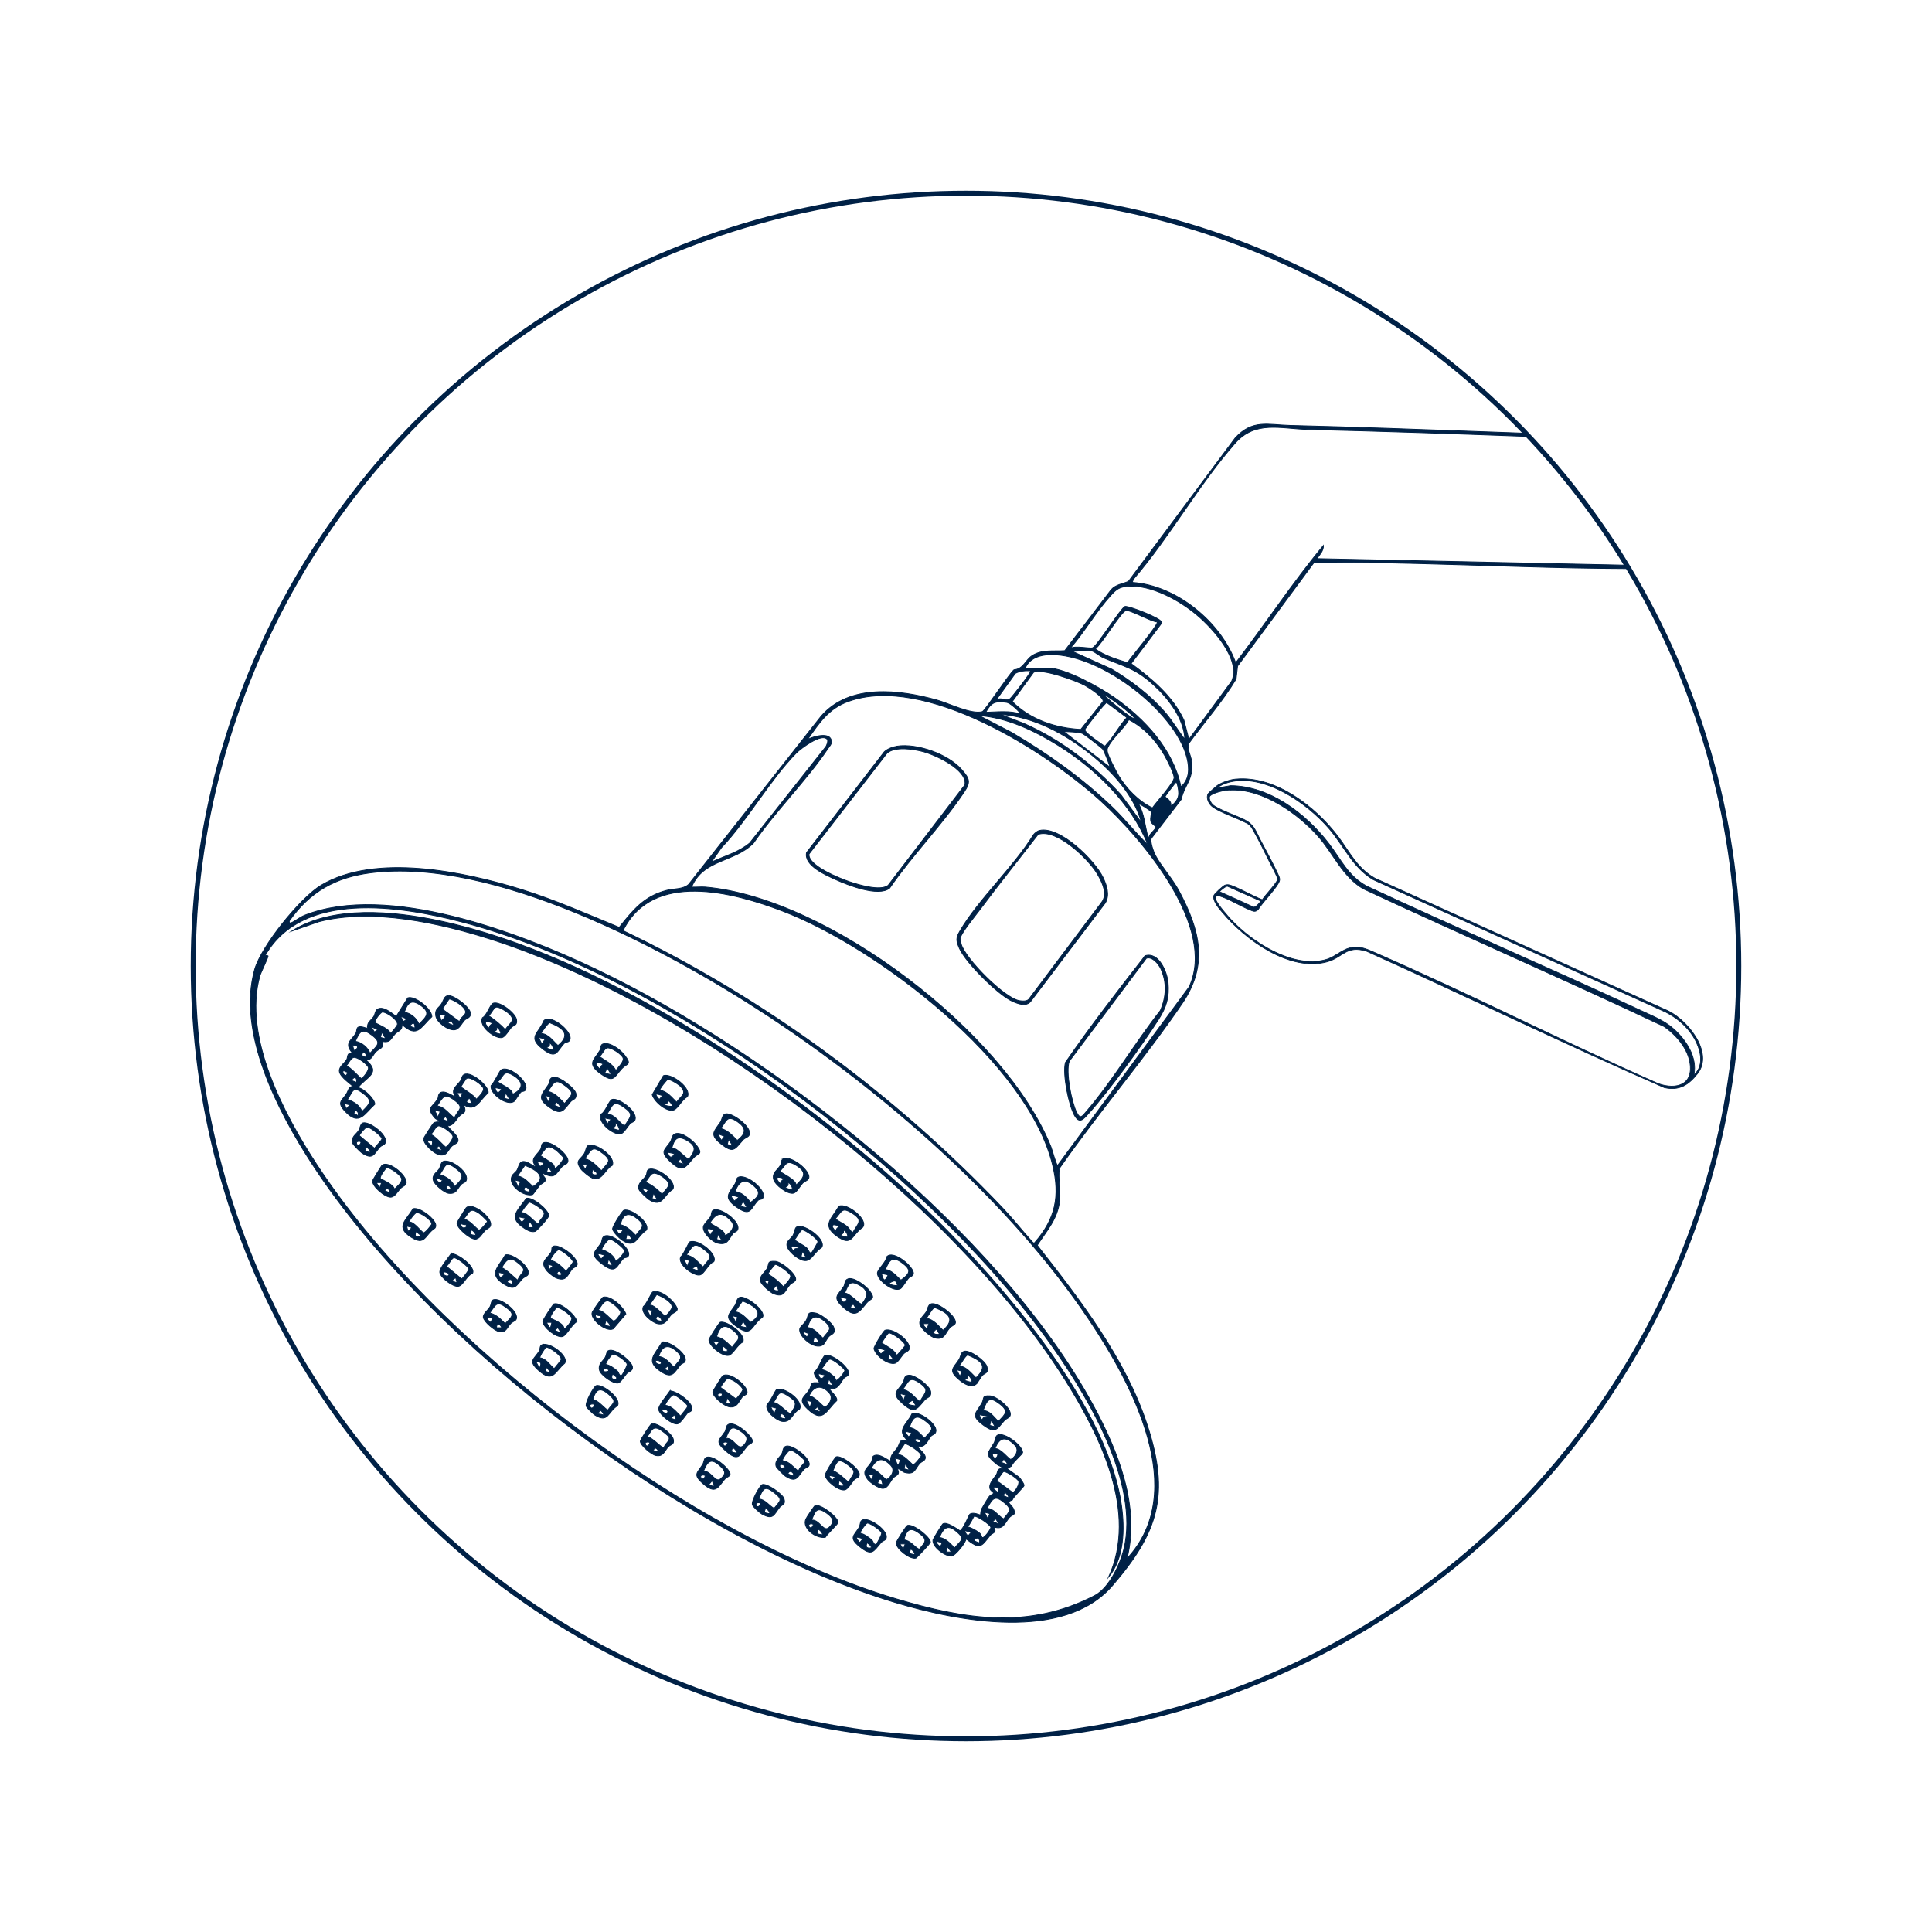 <svg viewBox="0 0 400 400" xmlns:xlink="http://www.w3.org/1999/xlink" xmlns="http://www.w3.org/2000/svg" id="Layer_1"><defs><style>.cls-1,.cls-2,.cls-3,.cls-4{fill:none;}.cls-2{stroke-width:.17px;}.cls-2,.cls-3{stroke-miterlimit:10;}.cls-2,.cls-3,.cls-4{stroke:#002146;}.cls-3{stroke-width:.14px;}.cls-4{stroke-width:1.02px;}.cls-5{fill:#002146;}.cls-6{clip-path:url(#clippath);}</style><clipPath id="clippath"><path d="M40,200c0,88.36,71.63,160,160,160s159.99-71.64,159.99-160S288.37,40,200,40,40,111.64,40,200" class="cls-1"></path></clipPath></defs><g class="cls-6"><path d="M174.61,307.66v-.41l-.82-.7c-.32.9-.23,1.18.82,1.11h0ZM172.95,305.73l-1.38-.28.69,1.11.69-.83ZM175.72,306.83c.99-1.92,1.87-2.01-.18-3.55-2.05-1.54-2.26-.78-3.13,1.33.78-.21,3.15,2.33,3.31,2.22h0ZM173.15,301.61c1.18-.29,4.58,2.34,4.75,3.48.14.92-.67.84-1.08,1.31-.45.52-1.25,1.88-1.85,2.05-1.21.33-3.9-1.72-4.12-3-.07-.41,2.02-3.78,2.3-3.84" class="cls-5"></path><path d="M174.61,307.66v-.41l-.82-.7c-.32.9-.23,1.18.82,1.11h0ZM172.95,305.73l-1.38-.28.69,1.11.69-.83ZM175.72,306.83c.99-1.92,1.87-2.01-.18-3.55-2.05-1.54-2.26-.78-3.13,1.33.78-.21,3.15,2.33,3.31,2.22h0ZM173.15,301.61c1.18-.29,4.58,2.34,4.75,3.48.14.92-.67.84-1.08,1.31-.45.52-1.25,1.88-1.85,2.05-1.21.33-3.9-1.72-4.12-3-.07-.41,2.02-3.78,2.3-3.84Z" class="cls-2"></path><path d="M164.24,305.47c.31-.32-.61-1.36-1.1-.41.12.21,1.01.52,1.1.41M162.58,303.81c-.13-.69-1.35-.83-1.1-.14.22.63.62.15,1.1.14M165.34,304.64c-.05-.62,1.34-1.76,1.34-2.09,0-.37-2.45-2.43-3.09-2.31-.41.08-1.76,1.9-1.56,2.17,1.46.18,2.23,1.42,3.32,2.22M162.78,299.41c1.35-.38,5.49,2.82,4.66,4.12-.16.25-.75.4-1,.68-1.34,1.55-1.5,2.91-3.85,1.39-.33-.21-1.82-1.7-1.9-1.99-.35-1.17.65-1.77,1.17-2.6.31-.5.13-1.37.92-1.6" class="cls-5"></path><path d="M164.24,305.47c.31-.32-.61-1.36-1.1-.41.12.21,1.01.52,1.1.41ZM162.58,303.81c-.13-.69-1.35-.83-1.1-.14.22.63.62.15,1.1.14ZM165.34,304.64c-.05-.62,1.34-1.76,1.34-2.09,0-.37-2.45-2.43-3.09-2.31-.41.08-1.76,1.9-1.56,2.17,1.46.18,2.23,1.42,3.32,2.22ZM162.78,299.41c1.35-.38,5.49,2.82,4.66,4.12-.16.25-.75.4-1,.68-1.34,1.55-1.5,2.91-3.85,1.39-.33-.21-1.82-1.7-1.9-1.99-.35-1.17.65-1.77,1.17-2.6.31-.5.13-1.37.92-1.6Z" class="cls-2"></path><path d="M189.36,321.86c.23-.36-.72-1.22-.83-1.11-.38,1-.27.9.83,1.11M187.42,319.65h-1.1l.69,1.11.41-1.11ZM187.15,318.81c1.38.14,2.04,1.37,3.16,1.95,1.31-1.53,1.84-1.95,0-3.32-1.91-1.43-2.62-.71-3.17,1.37h0ZM187.89,315.81c1.2-.34,4.65,2.37,4.75,3.47.02.22-2.55,2.93-2.99,3.3-1.2.34-4.05-1.85-4.11-3.12-.02-.26,2.09-3.58,2.35-3.65" class="cls-5"></path><path d="M189.36,321.86c.23-.36-.72-1.22-.83-1.11-.38,1-.27.9.83,1.11ZM187.42,319.65h-1.1l.69,1.11.41-1.11ZM187.15,318.81c1.38.14,2.04,1.37,3.16,1.95,1.31-1.53,1.84-1.95,0-3.32-1.91-1.43-2.62-.71-3.17,1.37h0ZM187.89,315.81c1.2-.34,4.65,2.37,4.75,3.47.02.22-2.55,2.93-2.99,3.3-1.2.34-4.05-1.85-4.11-3.12-.02-.26,2.09-3.58,2.35-3.65" class="cls-2"></path><path d="M147.85,307.66l-.41-1.11-.69.83M145.92,305.45c-.1-.09-1.04-.17-.83.41.31.85,1.12-.14.83-.41M145.64,304.62c1.6-.21,2.45,2.59,3.6,1.52,1.12-1.04.98-1.55,0-2.49-1.86-1.79-2.7-1.38-3.6.97M150.17,306.1c-1.57,1.81-1.93,3.45-4.67,1.02-2.09-1.86-1.13-2.16-.02-3.91.25-.39.27-1.04.51-1.29,1.16-1.25,5.38,2.32,5.16,3.36-.09.43-.74.56-.98.83" class="cls-5"></path><path d="M147.85,307.66l-.41-1.11-.69.83M145.92,305.45c-.1-.09-1.04-.17-.83.41.31.85,1.12-.14.83-.41ZM145.64,304.62c1.6-.21,2.45,2.59,3.6,1.52,1.12-1.04.98-1.55,0-2.49-1.86-1.79-2.7-1.38-3.6.97ZM150.17,306.1c-1.57,1.81-1.93,3.45-4.67,1.02-2.09-1.86-1.13-2.16-.02-3.91.25-.39.27-1.04.51-1.29,1.16-1.25,5.38,2.32,5.16,3.36-.09.43-.74.56-.98.83Z" class="cls-2"></path><path d="M170.24,317.77c.22-.36-.72-1.22-.83-1.11-.38,1-.26.9.83,1.11M168.3,315.55c-.1-.09-1.03-.17-.83.41.31.86,1.12-.14.83-.41M168.03,314.72c1.6-.21,2.44,2.59,3.6,1.53,1.35-1.25.75-2.12-.57-3.03-1.99-1.36-2.26-.4-3.03,1.5M168.78,311.71c1.21-.34,4.65,2.37,4.75,3.47.03.3-2.35,2.48-2.64,3.09-1.84.37-4.91-1.79-4.04-3.77.15-.35,1.74-2.75,1.92-2.8" class="cls-5"></path><path d="M170.24,317.77c.22-.36-.72-1.22-.83-1.11-.38,1-.26.9.83,1.11ZM168.3,315.55c-.1-.09-1.03-.17-.83.41.31.86,1.12-.14.83-.41ZM168.03,314.72c1.6-.21,2.44,2.59,3.6,1.53,1.35-1.25.75-2.12-.57-3.03-1.99-1.36-2.26-.4-3.03,1.5ZM168.78,311.71c1.21-.34,4.65,2.37,4.75,3.47.03.3-2.35,2.48-2.64,3.09-1.84.37-4.91-1.79-4.04-3.77.15-.35,1.74-2.75,1.92-2.8" class="cls-2"></path><path d="M180.35,320.49v-.41s-.83-.69-.83-.69c-.32.89-.23,1.17.83,1.11M178.69,318.56c-1.49-.45-1.79-.51-.69.82l.69-.82ZM181.45,319.66c.17-.14,1.16-1.94,1.08-2.3-.14-.55-2.58-2.19-3.02-2.01-.3.13-1.57,1.84-1.38,2.09.82.15,1.72.85,2.36,1.38.29.25.45,1.24.95.83M183.31,318.75c-.19.21-.64.31-.9.62-1.58,1.83-1.85,2.91-4.42.85-2.37-1.91-1.13-2.27-.12-4,.23-.4.22-1.03.39-1.27,1.1-1.5,6.38,2.29,5.05,3.8" class="cls-5"></path><path d="M180.35,320.49v-.41s-.83-.69-.83-.69c-.32.89-.23,1.17.83,1.11ZM178.69,318.56c-1.49-.45-1.79-.51-.69.82l.69-.82ZM181.45,319.66c.17-.14,1.16-1.94,1.08-2.3-.14-.55-2.58-2.19-3.02-2.01-.3.13-1.57,1.84-1.38,2.09.82.15,1.72.85,2.36,1.38.29.25.45,1.24.95.83ZM183.31,318.75c-.19.21-.64.31-.9.62-1.58,1.83-1.85,2.91-4.42.85-2.37-1.91-1.13-2.27-.12-4,.23-.4.22-1.03.39-1.27,1.1-1.5,6.38,2.29,5.05,3.8Z" class="cls-2"></path><path d="M159.32,313.4c.23-.36-.72-1.22-.82-1.11-.39,1-.27.9.82,1.11M157.38,311.18c-.1-.09-1.03-.17-.83.41.31.86,1.11-.14.83-.41M157.11,310.35c1.38.12,2.05,1.37,3.17,1.94,1.23-1.58,1.9-1.72.12-3.16-2.06-1.66-2.43-1.02-3.3,1.22h0ZM157.85,307.35c1.03-.25,4.18,2,4.47,2.93.4,1.32-.43,1.19-.89,1.77-1.25,1.59-1.32,2.7-3.69,1.41-.44-.24-1.85-1.51-1.97-1.92-.24-.82,1.61-4.07,2.08-4.19" class="cls-5"></path><path d="M159.32,313.4c.23-.36-.72-1.22-.82-1.11-.39,1-.27.9.82,1.11ZM157.38,311.18c-.1-.09-1.03-.17-.83.41.31.86,1.11-.14.83-.41ZM157.11,310.35c1.38.12,2.05,1.37,3.17,1.94,1.23-1.58,1.9-1.72.12-3.16-2.06-1.66-2.43-1.02-3.3,1.22h0ZM157.85,307.35c1.03-.25,4.18,2,4.47,2.93.4,1.32-.43,1.19-.89,1.77-1.25,1.59-1.32,2.7-3.69,1.41-.44-.24-1.85-1.51-1.97-1.92-.24-.82,1.61-4.07,2.08-4.19" class="cls-2"></path><path d="M55.49,197.9c.14.17-1.46,3.37-1.68,4.13-3.56,12.64,5.03,28.79,11.81,39.13,24.26,37.03,77.45,77.15,119.89,89.85,14.28,4.27,27.44,6.42,41.1-.65,3.3-1.71,5.75-7.39,6.34-10.89,2.4-14.03-8.5-31.68-16.48-42.65-25.8-35.43-78.38-74.88-121.03-85.98-12.61-3.29-32.75-6.5-40.48,6.89-.05.19.46.09.52.16M128.99,192.68c29.28,13.97,56.35,33.98,78.66,57.49,2.04,2.15,3.88,4.51,5.86,6.7.15.16.46.64.69.42,4.35-4.95,5.28-9.63,3.74-16.04-5.1-21.27-36.23-45.06-55.83-52.59-10.31-3.96-27-8.44-33.12,4.03M233.32,322.69c13.06-13.98.98-36.27-7.81-49.41-16.36-24.47-42.61-47.32-67.15-63.39-20.73-13.58-56.37-32.41-81.62-29.18-7.3.93-12.58,3.93-16.83,9.94-.1.35.06.54.4.4.73-.29,1.79-1.18,2.8-1.57,17.13-6.72,44.17,3.54,60.07,11.09,36.85,17.5,83.59,54.24,103.19,90.44,5.1,9.43,9.7,20.85,6.96,31.69M237.95,173.29c-.02-.71,1.35-1.5,1.31-2.05-.03-.3-.83-.66-.98-1.14-.22-.73.21-1.73.08-2.01-.11-.23-2.42-1.79-2.59-1.62,1.08,2.08,1.25,4.13,1.76,6.29.06.25.09.61.42.53M243.69,162.09c-.64-.17-.46.15-.63.35-.26.3-1.84,2.37-1.83,2.52.01.12,1.62.95,1.09,2.05,2-1.55,1.94-2.63,1.36-4.92M171.29,153.11c-1.05-1.5-5.52,1.87-6.43,2.8-5.48,5.59-10.02,13.8-15.5,19.6l-2.07,2.98c2.67-1.24,5.61-2.02,7.93-3.95l15.67-19.83c.29-.33.62-1.29.4-1.6h0ZM229.76,158.81c.13-.15-1.18-3.35-1.39-3.65-.24-.35-3.94-3.2-4.32-3.33-1.01-.32-2.75-.32-3.84-.39l9.55,7.37ZM233.74,148.99c-1,1.79-3.45,3.85-4.28,5.57-.21.44-.27.52-.2,1.04.1.83,1.84,4.17,2.36,5.04,1.62,2.69,4.12,5.27,6.98,6.63.74-1.12,4.6-5.32,4.49-6.33-.11-1.01-1.45-3.62-2-4.58-1.74-3.05-4.21-5.73-7.36-7.36h0ZM237.68,174.93c-3.47-8.59-10.82-15.75-18.59-20.6-4.83-3.01-10.63-5.78-16.36-6.17l6.74,3.5c7.51,4.41,14.71,9.54,20.99,15.61,2.53,2.44,4.67,5.25,7.23,7.65M236.31,170.28c-1.45-5.5-5.91-10.41-10.25-13.92-5.31-4.3-12.04-8-18.97-8.47l4.82,1.86c7.74,3.4,14.48,8.59,20.16,14.79l4.23,5.74ZM229.12,145.45c-.36.06-4.46,5.27-4.52,5.62-.11.6,3.33,2.87,3.98,3.35.37.09.42-.25.6-.42,1.42-1.43,2.66-3.93,4.13-5.43l-4.19-3.12ZM211.46,147.88c-.67-.76-2.2-2.35-3.12-2.47-2.35-.32-3.14.03-4.25,2.06,2.49-.05,4.95-.42,7.37.4M143.19,183.66c.94.06,1.91-.08,2.86,0,25.45,2.23,62.07,30.16,71.55,53.81.21.53,1.11,3.83,1.37,3.82l27.22-36.95c5.78-12.35-9.64-30.62-18.2-38.43-11.39-10.39-36.58-26.41-52.37-20.68-4.09,1.48-6,4.44-8.4,7.85,1.16-.58,4.75-1.69,4.93.42.05.58-.43,1.03-.72,1.46-4.47,6.66-10.81,12.88-15.4,19.56-3.92,4.06-10.44,3.31-12.84,9.14M234.95,148.71c-.64-.73-1.46-1.41-2.21-2.02-.46-.37-4.08-3.13-4.34-2.89,1.6,1.42,3.7,3.29,5.49,4.48.33.23.62.51,1.07.43M213.98,139.21l-4.4,6.04c3.73,3.76,8.98,5.5,14.19,5.77l4.6-5.78c.23-.88-2.91-2.85-3.71-3.31-1.74-.99-9.11-3.64-10.68-2.72M213.37,138.88c-1.07-.06-2.19.02-3.15.53l-3.95,5.48c1-.58,2.12.32,2.88-.25.29-.21,4.5-5.54,4.21-5.75M212.28,138.33h4.78c3.5,0,10.66,4,13.61,6.06,6.33,4.43,12.2,10.73,13.84,18.52,1.8-1.61,1.76-3.84,1.23-6.01-2.45-9.92-18.97-22.34-29.22-21.3-1.76.18-3.56.98-4.24,2.73M226.07,134.78c-1.16-.24-2.98.17-4.23,0l8.37,3.78c3.91,2.36,7.86,5.33,10.88,8.78,1.57,1.79,2.77,3.87,4.22,5.74-.19-4.37-3.42-8.51-6.54-11.34-3.8-3.43-5.88-3.66-10.29-5.54-.69-.3-1.92-1.32-2.41-1.42M239.59,128.77c-1.27-.05-5.77-2.67-6.54-2.34-1.12.47-4.89,6.84-6.28,7.93,1.98,1.42,4.35,2.13,6.66,2.84.67-1.02,6.5-7.98,6.17-8.43h0ZM246.15,153.08l8.85-12.04c1.99-4.49-3.9-10.91-7.08-13.62-3.58-3.07-9.65-6.45-14.48-6.03-1.7.15-2.3.61-3.39,1.8-3,3.26-5.53,7.67-8.48,11.05,1.04-.64,4.11.1,4.64-.12,1-.42,5.91-8.34,6.74-8.58,1.16,0,7.25,2.45,7.45,3.15.07.22,0,.44-.12.63l-6.09,8.07c4.34,3.18,8.57,6.72,10.92,11.69l1.04,4.01h0ZM272.64,115.66l102.25,2.17c10.45-1.45,10.39-24.04,1.09-25.36-3.7-.52-8.95-.13-12.82-.28-30.75-1.19-61.52-2.54-92.31-3.28-5.72-.14-10.92-1.94-15.14,2.86-7.47,8.5-13.58,19.45-21.03,28.13l-.27.68c9.14.59,18.37,8.19,21.43,16.66,6.14-8.03,11.72-16.53,18.16-24.3.04,1.11-.77,1.91-1.36,2.73M384.37,142.93c.28.15,4.86-.77,5.64-.98,26.61-7.48,28.99-61.73,3.52-72.49-3.65-1.55-7.69-1.95-11.65-1.86l3.08,1.42c23.9,15.16,22.23,59.19-2.54,72.73,1.2-.22,1.78,1.11,1.95,1.19M349.65,117.85c3.01,16.74,19.66,32.49,36.41,20.43,18.46-13.29,19.71-50.48,2.65-65.36-15.9-13.87-34.54,1.28-38.24,18.16,7.36-.06,14.64.56,22,.56,2.03,0,2.46-.49,4.69.48,8.74,3.82,8.49,20.73.44,25.4-3.46,2.01-9.08.67-13.04.59-4.97-.11-9.94.2-14.9-.26M348.82,117.86c-7.68-.16-15.39-.11-23.08-.28-14.16-.3-28.41-.92-42.58-1.11-3.72-.05-7.45.02-11.16.06l-15.77,21.37-.31,2.69c-2.85,4.73-6.58,8.93-9.84,13.39-.4.93.5,2.45.62,3.61.4,3.96-1.33,4.55-2.16,7.94l-6.17,8.05c-.3.68.46,2.79.84,3.51,1.23,2.32,3.52,4.81,4.9,7.39,4.35,8.16,6.12,15.27.63,23.31-7.92,11.59-17.37,22.57-25.41,34.12-.29,2.11.28,4.39.06,6.62-.36,3.79-2.69,6.28-4.64,9.29,8.86,11.31,18.28,23.44,22.8,37.29,4.68,14.34,2.3,22.09-7.23,33.16-10.08,11.7-32.02,7.41-44.99,3.5-42.85-12.92-96.38-53.39-120.78-90.88-6.97-10.71-15.56-27.18-11.81-40.22,1.38-4.82,9.45-14.82,13.75-17.39,11.2-6.69,29.62-2.81,41.43.86,6.94,2.16,13.58,5.1,20.28,7.86,2.89-3.61,5.13-6.44,9.82-7.66,1.51-.39,3.38-.19,4.53-1.21l27.44-34.83c5.88-6.83,16.27-5.53,24.08-3.34,2.46.69,7.02,3,9.31,2.38.52-.14,5.5-7.75,6.55-8.66,1.96-.16,2.35-2.02,3.76-2.94,2.07-1.33,4.45-.86,6.76-1.03l9.62-12.64c.97-1.06,2.32-1.17,3.56-1.7l22.11-29.7c3.58-3.89,6.72-2.71,11.31-2.59,27.51.68,54.9,2,82.46,2.74,2.93-9.64,9.85-20.54,20.1-23.37,6.15-1.7,19.67-.98,25.4,1.91,23.79,11.97,22.4,60.26-1.31,71.9-5.83,2.86-8.89,2.02-14.95,1.98-1.73,0-3.55.41-5.46.3-13.15-.8-22.06-13.76-24.44-25.68h0Z" class="cls-5"></path><path d="M55.49,197.9c.14.17-1.46,3.37-1.68,4.13-3.56,12.64,5.03,28.79,11.81,39.13,24.26,37.03,77.45,77.15,119.89,89.85,14.28,4.27,27.44,6.42,41.1-.65,3.3-1.71,5.75-7.39,6.34-10.89,2.4-14.03-8.5-31.68-16.48-42.65-25.8-35.43-78.38-74.88-121.03-85.98-12.61-3.29-32.75-6.5-40.48,6.89-.05.19.46.09.52.16M128.99,192.68c29.28,13.97,56.35,33.98,78.66,57.49,2.04,2.15,3.88,4.51,5.86,6.7.15.16.46.64.69.42,4.35-4.95,5.28-9.63,3.74-16.04-5.1-21.27-36.23-45.06-55.83-52.59-10.31-3.96-27-8.44-33.12,4.03ZM233.32,322.69c13.06-13.98.98-36.27-7.81-49.41-16.36-24.47-42.61-47.32-67.15-63.39-20.73-13.58-56.37-32.41-81.62-29.18-7.3.93-12.58,3.93-16.83,9.94-.1.35.06.54.4.4.73-.29,1.79-1.18,2.8-1.57,17.13-6.72,44.17,3.54,60.07,11.09,36.85,17.5,83.59,54.24,103.19,90.44,5.1,9.43,9.7,20.85,6.96,31.69ZM237.95,173.29c-.02-.71,1.35-1.5,1.31-2.05-.03-.3-.83-.66-.98-1.14-.22-.73.21-1.73.08-2.01-.11-.23-2.42-1.79-2.59-1.62,1.08,2.08,1.25,4.13,1.76,6.29.06.25.09.61.42.53ZM243.69,162.09c-.64-.17-.46.15-.63.35-.26.3-1.84,2.37-1.83,2.52.01.12,1.62.95,1.09,2.05,2-1.55,1.94-2.63,1.36-4.92ZM171.29,153.11c-1.05-1.5-5.52,1.87-6.43,2.8-5.48,5.59-10.02,13.8-15.5,19.6l-2.07,2.98c2.67-1.24,5.61-2.02,7.93-3.95l15.67-19.83c.29-.33.62-1.29.4-1.6h0ZM229.76,158.81c.13-.15-1.18-3.35-1.39-3.65-.24-.35-3.94-3.2-4.32-3.33-1.01-.32-2.75-.32-3.84-.39l9.55,7.37ZM233.74,148.99c-1,1.79-3.45,3.85-4.28,5.57-.21.44-.27.52-.2,1.04.1.83,1.84,4.17,2.36,5.04,1.62,2.69,4.12,5.27,6.98,6.63.74-1.12,4.6-5.32,4.49-6.33-.11-1.01-1.45-3.62-2-4.58-1.74-3.05-4.21-5.73-7.36-7.36h0ZM237.68,174.93c-3.47-8.59-10.82-15.75-18.59-20.6-4.83-3.01-10.63-5.78-16.36-6.17l6.74,3.5c7.51,4.41,14.71,9.54,20.99,15.61,2.53,2.44,4.67,5.25,7.23,7.65ZM236.31,170.28c-1.45-5.5-5.91-10.41-10.25-13.92-5.31-4.3-12.04-8-18.97-8.47l4.82,1.86c7.74,3.4,14.48,8.59,20.16,14.79l4.23,5.74ZM229.12,145.45c-.36.06-4.46,5.27-4.52,5.62-.11.6,3.33,2.87,3.98,3.35.37.09.42-.25.6-.42,1.42-1.43,2.66-3.93,4.13-5.43l-4.19-3.12ZM211.46,147.88c-.67-.76-2.2-2.35-3.12-2.47-2.35-.32-3.14.03-4.25,2.06,2.49-.05,4.95-.42,7.37.4ZM143.19,183.66c.94.06,1.91-.08,2.86,0,25.45,2.23,62.07,30.16,71.55,53.81.21.53,1.11,3.83,1.37,3.82l27.22-36.95c5.78-12.35-9.64-30.62-18.2-38.43-11.39-10.39-36.58-26.41-52.37-20.68-4.09,1.48-6,4.44-8.4,7.85,1.16-.58,4.75-1.69,4.93.42.05.58-.43,1.03-.72,1.46-4.47,6.66-10.81,12.88-15.4,19.56-3.92,4.06-10.44,3.31-12.84,9.14ZM234.95,148.71c-.64-.73-1.46-1.41-2.21-2.02-.46-.37-4.08-3.13-4.34-2.89,1.6,1.42,3.7,3.29,5.49,4.48.33.23.62.51,1.07.43ZM213.98,139.21l-4.4,6.04c3.73,3.76,8.98,5.5,14.19,5.77l4.6-5.78c.23-.88-2.91-2.85-3.71-3.31-1.74-.99-9.11-3.64-10.68-2.72ZM213.37,138.88c-1.07-.06-2.19.02-3.15.53l-3.95,5.48c1-.58,2.12.32,2.88-.25.29-.21,4.5-5.54,4.21-5.75ZM212.28,138.33h4.78c3.5,0,10.66,4,13.61,6.06,6.33,4.43,12.2,10.73,13.84,18.52,1.8-1.61,1.76-3.84,1.23-6.01-2.45-9.92-18.97-22.34-29.22-21.3-1.76.18-3.56.98-4.24,2.73ZM226.07,134.78c-1.16-.24-2.98.17-4.23,0l8.37,3.78c3.91,2.36,7.86,5.33,10.88,8.78,1.57,1.79,2.77,3.87,4.22,5.74-.19-4.37-3.42-8.51-6.54-11.34-3.8-3.43-5.88-3.66-10.29-5.54-.69-.3-1.92-1.32-2.41-1.42ZM239.59,128.77c-1.27-.05-5.77-2.67-6.54-2.34-1.12.47-4.89,6.84-6.28,7.93,1.98,1.42,4.35,2.13,6.66,2.84.67-1.02,6.5-7.98,6.17-8.43h0ZM246.15,153.08l8.85-12.04c1.99-4.49-3.9-10.91-7.08-13.62-3.58-3.07-9.65-6.45-14.48-6.03-1.7.15-2.3.61-3.39,1.8-3,3.26-5.53,7.67-8.48,11.05,1.04-.64,4.11.1,4.64-.12,1-.42,5.91-8.34,6.74-8.58,1.16,0,7.25,2.45,7.45,3.15.07.22,0,.44-.12.63l-6.09,8.07c4.34,3.18,8.57,6.72,10.92,11.69l1.04,4.01h0ZM272.64,115.66l102.25,2.17c10.45-1.45,10.39-24.04,1.09-25.36-3.7-.52-8.95-.13-12.82-.28-30.75-1.19-61.52-2.54-92.31-3.28-5.72-.14-10.92-1.94-15.14,2.86-7.47,8.5-13.58,19.45-21.03,28.13l-.27.68c9.14.59,18.37,8.19,21.43,16.66,6.14-8.03,11.72-16.53,18.16-24.3.04,1.11-.77,1.91-1.36,2.73ZM384.37,142.93c.28.15,4.86-.77,5.64-.98,26.61-7.48,28.99-61.73,3.52-72.49-3.65-1.55-7.69-1.95-11.65-1.86l3.08,1.42c23.9,15.16,22.23,59.19-2.54,72.73,1.2-.22,1.78,1.11,1.95,1.19ZM349.65,117.85c3.01,16.74,19.66,32.49,36.41,20.43,18.46-13.29,19.71-50.48,2.65-65.36-15.9-13.87-34.54,1.28-38.24,18.16,7.36-.06,14.64.56,22,.56,2.03,0,2.46-.49,4.69.48,8.74,3.82,8.49,20.73.44,25.4-3.46,2.01-9.08.67-13.04.59-4.97-.11-9.94.2-14.9-.26ZM348.82,117.86c-7.68-.16-15.39-.11-23.08-.28-14.16-.3-28.41-.92-42.58-1.11-3.72-.05-7.45.02-11.16.06l-15.77,21.37-.31,2.69c-2.85,4.73-6.58,8.93-9.84,13.39-.4.93.5,2.45.62,3.61.4,3.96-1.33,4.55-2.16,7.94l-6.17,8.05c-.3.68.46,2.79.84,3.51,1.23,2.32,3.52,4.81,4.9,7.39,4.35,8.16,6.12,15.27.63,23.31-7.92,11.59-17.37,22.57-25.41,34.12-.29,2.11.28,4.39.06,6.62-.36,3.79-2.69,6.28-4.64,9.29,8.86,11.31,18.28,23.44,22.8,37.29,4.68,14.34,2.3,22.09-7.23,33.16-10.08,11.7-32.02,7.41-44.99,3.5-42.85-12.92-96.38-53.39-120.78-90.88-6.97-10.71-15.56-27.18-11.81-40.22,1.38-4.82,9.45-14.82,13.75-17.39,11.2-6.69,29.62-2.81,41.43.86,6.94,2.16,13.58,5.1,20.28,7.86,2.89-3.61,5.13-6.44,9.82-7.66,1.51-.39,3.38-.19,4.53-1.21l27.44-34.83c5.88-6.83,16.27-5.53,24.08-3.34,2.46.69,7.02,3,9.31,2.38.52-.14,5.5-7.75,6.55-8.66,1.96-.16,2.35-2.02,3.76-2.94,2.07-1.33,4.45-.86,6.76-1.03l9.62-12.64c.97-1.06,2.32-1.17,3.56-1.7l22.11-29.7c3.58-3.89,6.72-2.71,11.31-2.59,27.51.68,54.9,2,82.46,2.74,2.93-9.64,9.85-20.54,20.1-23.37,6.15-1.7,19.67-.98,25.4,1.91,23.79,11.97,22.4,60.26-1.31,71.9-5.83,2.86-8.89,2.02-14.95,1.98-1.73,0-3.55.41-5.46.3-13.15-.8-22.06-13.76-24.44-25.68h0Z" class="cls-2"></path><path d="M229.53,326.51c6.12-13.41-1.74-29.23-8.92-40.68-23.52-37.5-76.83-77.85-118.96-91.35-10.62-3.4-24.6-6.48-35.57-3.67l-5.69,1.97c8.51-5.39,21.07-4.16,30.6-2.14,33.48,7.09,71.67,33.09,96.66,55.95,16.22,14.84,41.4,42.86,44.54,65.1.68,4.85.59,10.89-2.66,14.82" class="cls-5"></path><path d="M229.53,326.51c6.12-13.41-1.74-29.23-8.92-40.68-23.52-37.5-76.83-77.85-118.96-91.35-10.62-3.4-24.6-6.48-35.57-3.67l-5.69,1.97c8.51-5.39,21.07-4.16,30.6-2.14,33.48,7.09,71.67,33.09,96.66,55.95,16.22,14.84,41.4,42.86,44.54,65.1.68,4.85.59,10.89-2.66,14.82Z" class="cls-2"></path><path d="M74.11,230.95c.42-.62-.78-1.76-.82-.27.29-.13.77.35.82.27M72.46,228.76l-1.1-.27.28,1.09.82-.82ZM74.94,230.13c1.87-1.75,2.22-2.36-.03-3.96-1.93-1.37-1.84-.1-3,1.48,1.18.33,2.66,1.23,3.02,2.47M73.84,224.1c.05-1.18-.41-1.33-1.1-.41l1.1.41ZM71.92,221.91c-.29.13-.77-.35-.82-.27-.42.62.78,1.76.82.27M73.21,218.93c-.62.16-1.07,1.34-1.56,1.75.8.09,2.95,2.6,3.15,2.6.28,0,1.64-1.63,1.47-2.27-.17-.65-2.31-2.26-3.06-2.08M75.75,218.9c.42-.62-.78-1.76-.82-.28.29-.12.77.35.82.28M73.29,217.52c1.07-.53.96-1.17-.28-1.1l.28,1.1ZM79.87,215.06l-.82-1.37-.28,1.1,1.1.28M76.59,218.07c1.54-1.64,2.55-2.16.36-3.79-1.98-1.47-2.47-.78-3.38,1.32,1.24.13,2.64,1.3,3.03,2.47M78.22,213.13l-1.37-.54.69,1.09.68-.55ZM85.91,212.86c.05-1.18-.4-1.34-1.1-.41l1.1.41ZM84.26,210.94l-1.37-.54.69,1.09.68-.55ZM77.69,211.75c.11.16,2.9,1.19,3.14,2.2.16,0,1.4-1.55,1.45-1.83.17-.96-2.24-2.6-3.1-2.58-.36,0-1.78,1.78-1.49,2.2M86.74,212.04c1.61-1.57,2.5-2.42.25-3.96-1.85-1.26-2.64-.41-3.28,1.49,1.24.13,2.64,1.3,3.02,2.47M83.17,212.04c.26,1.29-.71,1.33-1.39,2.04-.92.97-.87,1.88-2.73,1.52.66,1.41-.48,1.39-1.25,2.18-.64.65-.83,1.76-2.05,1.66,3.26,2.78.13,3.46-1.64,5.75,1.12.06,3.59,2.45,3.48,3.44-2.16,1.97-3.21,4.55-6.09,1.51-1.8-1.9-.81-2.13.21-3.64.39-.58.45-1.54,1.3-1.58.13-.17-2.69-1.88-2.75-3.17-.05-.96,1.06-1.62,1.49-2.32.36-.59-.07-1.51,1.26-1.36-1.84-2.13-.28-2.59.67-4.13.2-.33.12-1.01.41-1.23.58-.44,1.82.27,1.94.16.04-.04.03-.7.21-1.02.32-.55.79-.86,1.12-1.35.28-.41.31-1.18.7-1.49,1.37-1.08,3.82,1.52,4,1.39l2.37-3.81c1.45-.5,4.96,2.25,4.99,3.91-2.42,2.2-2.99,4.55-6.26,1.54" class="cls-5"></path><path d="M74.11,230.95c.42-.62-.78-1.76-.82-.27.29-.13.77.35.82.27ZM72.46,228.76l-1.1-.27.28,1.09.82-.82ZM74.94,230.13c1.87-1.75,2.22-2.36-.03-3.96-1.93-1.37-1.84-.1-3,1.48,1.18.33,2.66,1.23,3.02,2.47ZM73.84,224.1c.05-1.18-.41-1.33-1.1-.41l1.1.41ZM71.92,221.91c-.29.13-.77-.35-.82-.27-.42.62.78,1.76.82.27ZM73.21,218.93c-.62.16-1.07,1.34-1.56,1.75.8.09,2.95,2.6,3.15,2.6.28,0,1.64-1.63,1.47-2.27-.17-.65-2.31-2.26-3.06-2.08ZM75.75,218.9c.42-.62-.78-1.76-.82-.28.29-.12.77.35.82.28ZM73.29,217.52c1.07-.53.96-1.17-.28-1.1l.28,1.1ZM79.87,215.06l-.82-1.37-.28,1.1,1.1.28M76.59,218.07c1.54-1.64,2.55-2.16.36-3.79-1.98-1.47-2.47-.78-3.38,1.32,1.24.13,2.64,1.3,3.03,2.47ZM78.22,213.13l-1.37-.54.69,1.09.68-.55ZM85.91,212.86c.05-1.18-.4-1.34-1.1-.41l1.1.41ZM84.26,210.94l-1.37-.54.69,1.09.68-.55ZM77.69,211.75c.11.16,2.9,1.19,3.14,2.2.16,0,1.4-1.55,1.45-1.83.17-.96-2.24-2.6-3.1-2.58-.36,0-1.78,1.78-1.49,2.2ZM86.74,212.04c1.61-1.57,2.5-2.42.25-3.96-1.85-1.26-2.64-.41-3.28,1.49,1.24.13,2.64,1.3,3.02,2.47ZM83.17,212.04c.26,1.29-.71,1.33-1.39,2.04-.92.97-.87,1.88-2.73,1.52.66,1.41-.48,1.39-1.25,2.18-.64.65-.83,1.76-2.05,1.66,3.26,2.78.13,3.46-1.64,5.75,1.12.06,3.59,2.45,3.48,3.44-2.16,1.97-3.21,4.55-6.09,1.51-1.8-1.9-.81-2.13.21-3.64.39-.58.45-1.54,1.3-1.58.13-.17-2.69-1.88-2.75-3.17-.05-.96,1.06-1.62,1.49-2.32.36-.59-.07-1.51,1.26-1.36-1.84-2.13-.28-2.59.67-4.13.2-.33.12-1.01.41-1.23.58-.44,1.82.27,1.94.16.04-.04.03-.7.21-1.02.32-.55.79-.86,1.12-1.35.28-.41.31-1.18.7-1.49,1.37-1.08,3.82,1.52,4,1.39l2.37-3.81c1.45-.5,4.96,2.25,4.99,3.91-2.42,2.2-2.99,4.55-6.26,1.54Z" class="cls-2"></path><path d="M196.97,321.32l-.82-1.1-.28,1.1h1.1ZM195.05,319.41s-1.04-.34-1.1-.28c-.11.52.36.74.69,1.1.06.03.44-.78.41-.82h0ZM202.73,319.4c.39-.55-.46-1.62-1.09-.41.17.09,1.06.46,1.09.41M201.09,317.21c-1.46-.31-1.81-.62-.69.82l.69-.82ZM194.5,318.3c1.38.22,2.24,1.27,3.15,2.19.87-1.25,2.23-1.66.82-3.01-1.94-1.85-2.94-1.64-3.97.81h0ZM206.85,315.56l-.68-1.1-.68.55,1.37.54ZM203.29,318.3c.48.34,1.87-1.77,1.85-2.06-.05-.6-3.1-2.58-3.48-2.31-.1.08-.93,1.9-1.39,2.17.84.19,1.8.72,2.46,1.25.48.38.52.91.56.94M204.93,313.37l-1.1-.27.68,1.37.41-1.1ZM204.38,312.27c1.52.14,2.19,1.57,3.42,2.2.96-1.37,1.91-1.8.39-3.13-2.08-1.83-2.63-1.36-3.81.93M208.77,310.09c.22-.21-.46-.99-.69-1.1-.13-.06-.18.72-.68.55l1.37.54h0ZM206.57,308.99c.32-.89.23-1.16-.82-1.1v.4l.82.69h0ZM207.8,304.67c-.26.05-1.19,1.66-1.49,1.99.65.15,3.19,2.35,3.39,2.32.47-.1,1.39-1.65,1.22-2.25-.16-.61-2.6-2.14-3.13-2.06M208.49,303.23c.22-.21-.46-.99-.69-1.09-.13-.06-.18.72-.68.55l1.37.54ZM206.57,301.04h-1.1c0,1.09,1.1,1.08,1.1,0M206.02,299.94c1.04-.18,2.8,2.1,3.17,2.19.37.09,2.17-1.59.95-2.88-1.79-1.9-3.2-1.84-4.13.69M208.5,304.06l2.48,1.77c.32.35,1.01,1.29,1.04,1.71.02.3-2.24,2.34-2.41,2.98-1.61.6-.08.87.33,2.12.39,1.17-.45.91-1.01,1.59-1.01,1.23-1.23,2.57-3.18,1.89.75,1.28-.3,1.2-.73,1.74-1.91,2.38-2.04,3.07-5.03.73.02.82-2.3,3.49-2.9,3.57-1.33.18-4.2-1.95-3.92-3.37.04-.19,1.86-3.13,2-3.25.75-.63,2.88.95,3.58,1.39.73-.35,1.87-3.31,2.04-3.43.75-.55,2.14.24,2.21.15.04-.05.01-.78.25-1.26.25-.48,1.25-2.15,1.56-2.56.21-.28.92-.56.93-.71,0-.1-.66-.5-.77-.88-.32-1.06.78-2.08,1.33-2.95.35-.55.01-1.33,1.36-1.24-.23-.45-.88-.54-1.38-.95-2.49-2.08-1.76-2.12-.49-4.33.25-.42.29-1.22.56-1.5,1.08-1.14,5.24,1.81,5.38,3.41.04.39-2.13,2.06-2.28,2.84l-.97.54Z" class="cls-5"></path><path d="M196.97,321.32l-.82-1.1-.28,1.1h1.1ZM195.05,319.41s-1.04-.34-1.1-.28c-.11.52.36.74.69,1.1.06.03.44-.78.41-.82h0ZM202.73,319.4c.39-.55-.46-1.62-1.09-.41.17.09,1.06.46,1.09.41ZM201.09,317.21c-1.46-.31-1.81-.62-.69.82l.69-.82ZM194.5,318.3c1.38.22,2.24,1.27,3.15,2.19.87-1.25,2.23-1.66.82-3.01-1.94-1.85-2.94-1.64-3.97.81h0ZM206.85,315.56l-.68-1.1-.68.55,1.37.54ZM203.29,318.3c.48.34,1.87-1.77,1.85-2.06-.05-.6-3.1-2.58-3.48-2.31-.1.08-.93,1.9-1.39,2.17.84.19,1.8.72,2.46,1.25.48.38.52.91.56.94ZM204.93,313.37l-1.1-.27.68,1.37.41-1.1ZM204.38,312.27c1.52.14,2.19,1.57,3.42,2.2.96-1.37,1.91-1.8.39-3.13-2.08-1.83-2.63-1.36-3.81.93ZM208.77,310.09c.22-.21-.46-.99-.69-1.1-.13-.06-.18.72-.68.55l1.37.54h0ZM206.57,308.99c.32-.89.23-1.16-.82-1.1v.4l.82.69h0ZM207.8,304.67c-.26.05-1.19,1.66-1.49,1.99.65.15,3.19,2.35,3.39,2.32.47-.1,1.39-1.65,1.22-2.25-.16-.61-2.6-2.14-3.13-2.06ZM208.49,303.23c.22-.21-.46-.99-.69-1.09-.13-.06-.18.72-.68.55l1.37.54ZM206.57,301.04h-1.1c0,1.09,1.1,1.08,1.1,0ZM206.02,299.94c1.04-.18,2.8,2.1,3.17,2.19.37.09,2.17-1.59.95-2.88-1.79-1.9-3.2-1.84-4.13.69ZM208.5,304.06l2.48,1.77c.32.35,1.01,1.29,1.04,1.71.02.3-2.24,2.34-2.41,2.98-1.61.6-.08.87.33,2.12.39,1.17-.45.91-1.01,1.59-1.01,1.23-1.23,2.57-3.18,1.89.75,1.28-.3,1.2-.73,1.74-1.91,2.38-2.04,3.07-5.03.73.02.82-2.3,3.49-2.9,3.57-1.33.18-4.2-1.95-3.92-3.37.04-.19,1.86-3.13,2-3.25.75-.63,2.88.95,3.58,1.39.73-.35,1.87-3.31,2.04-3.43.75-.55,2.14.24,2.21.15.04-.05.01-.78.25-1.26.25-.48,1.25-2.15,1.56-2.56.21-.28.92-.56.93-.71,0-.1-.66-.5-.77-.88-.32-1.06.78-2.08,1.33-2.95.35-.55.01-1.33,1.36-1.24-.23-.45-.88-.54-1.38-.95-2.49-2.08-1.76-2.12-.49-4.33.25-.42.29-1.22.56-1.5,1.08-1.14,5.24,1.81,5.38,3.41.04.39-2.13,2.06-2.28,2.84l-.97.54Z" class="cls-2"></path><path d="M91.59,238.32l-.69-1.1-.68.55,1.37.54ZM89.39,237.22c.32-.89.22-1.17-.82-1.1v.41s.82.69.82.69M90.68,233.13c-.55.14-.99,1.42-1.56,1.75.81.09,2.95,2.6,3.16,2.6.28,0,1.64-1.63,1.48-2.27-.17-.65-2.32-2.28-3.07-2.09h0ZM92.96,232.28l-.68-1.1-.68.55,1.37.54ZM91.04,230.09l-1.1-.28.69,1.37M97.64,228.43l-.41-1.1c-.93.69-.77,1.15.41,1.1M94.06,231.45c.89-1.88,2.19-2.03-.01-3.69-2.06-1.55-2.35-.63-3.55,1.21,1.59.21,2.38,1.62,3.57,2.47M95.72,226.24h-1.1c.66,1.2.8,1.67,1.1,0M96.59,223.27c-.09.05-1.15,1.63-1.14,1.74.02.2,2.92,1.82,3.15,2.6.48-.47,1.65-1.61,1.49-2.27-.19-.75-2.7-2.53-3.5-2.06h0ZM95.99,228.71c.75,1.91-.14,1.52-.98,2.46-.72.8-1.1,1.86-2.33,1.94-.18.24,2.66,2.16,2.08,3.29-.19.37-.94.61-1.27.95-.85.91-.96,2.05-2.53,1.74-1.05-.21-3.36-2.22-3.24-3.37.02-.19,1.89-3.08,2.04-3.19.37-.29.83-.25,1.26-.25-.04-.43-.63-.42-.98-.81-1.86-2.11-.56-2.21.55-3.88.18-.27.12-.76.31-1.07.8-1.3,3.2.72,3.42.54-1.14-1.41.18-2.14,1-3.25.25-.34.32-.91.51-1.13,1.22-1.44,5.55,2.23,5.23,3.59-1.77,1.46-2.49,4.11-5.09,2.44" class="cls-5"></path><path d="M91.59,238.32l-.69-1.1-.68.55,1.37.54ZM89.39,237.22c.32-.89.22-1.17-.82-1.1v.41s.82.69.82.69M90.68,233.13c-.55.14-.99,1.42-1.56,1.75.81.09,2.95,2.6,3.16,2.6.28,0,1.64-1.63,1.48-2.27-.17-.65-2.32-2.28-3.07-2.09h0ZM92.96,232.28l-.68-1.1-.68.55,1.37.54ZM91.04,230.09l-1.1-.28.69,1.37M97.64,228.43l-.41-1.1c-.93.69-.77,1.15.41,1.1ZM94.06,231.45c.89-1.88,2.19-2.03-.01-3.69-2.06-1.55-2.35-.63-3.55,1.21,1.59.21,2.38,1.62,3.57,2.47ZM95.72,226.24h-1.1c.66,1.2.8,1.67,1.1,0ZM96.59,223.27c-.09.05-1.15,1.63-1.14,1.74.02.2,2.92,1.82,3.15,2.6.48-.47,1.65-1.61,1.49-2.27-.19-.75-2.7-2.53-3.5-2.06h0ZM95.99,228.71c.75,1.91-.14,1.52-.98,2.46-.72.8-1.1,1.86-2.33,1.94-.18.24,2.66,2.16,2.08,3.29-.19.37-.94.61-1.27.95-.85.91-.96,2.05-2.53,1.74-1.05-.21-3.36-2.22-3.24-3.37.02-.19,1.89-3.08,2.04-3.19.37-.29.83-.25,1.26-.25-.04-.43-.63-.42-.98-.81-1.86-2.11-.56-2.21.55-3.88.18-.27.12-.76.31-1.07.8-1.3,3.2.72,3.42.54-1.14-1.41.18-2.14,1-3.25.25-.34.32-.91.51-1.13,1.22-1.44,5.55,2.23,5.23,3.59-1.77,1.46-2.49,4.11-5.09,2.44Z" class="cls-2"></path><path d="M182.5,306.3c-.66-.17-.54.3-.82.82l1.1.28-.28-1.1ZM180.85,305.2h-1.1c.66,1.21.8,1.67,1.1,0M188.27,304.37l-.82-1.37-.28,1.1,1.1.28ZM180.31,304.1c1.04-.19,2.8,2.11,3.18,2.19.38.09,2.17-1.59.95-2.89-1.78-1.89-3-1.41-4.13.69h0ZM186.35,302.18s-1.04-.34-1.1-.28l.55,1.37c.41.08.59-1.04.55-1.1h0ZM185.8,301.08c1.4.19,2.21,1.32,3.19,2.18.4.05,1.71-1.68,1.73-1.81.13-.76-2.64-2.45-3.39-2.59l-1.53,2.22ZM190.47,298.6c.4-.37-.5-1.01-1.1-.55,0,.47.9.73,1.1.55M188.82,296.69c-1.48-.45-1.77-.5-.68.82l.68-.82ZM188.27,295.58c1.38.09,2.24,1.34,3.16,2.19,1.26-1.61,2.32-1.84.39-3.4-2-1.61-2.79-1.19-3.55,1.21M192.77,297.33c-.85,1.06-1.16,2.45-2.84,2.11.38.75,1.87,1.58,1.62,2.55-.12.48-.86.66-1.17,1.04-1.01,1.23-1,2.31-3,1.84-.65-.15-.91-.79-1.57-.77.64,1.41-.35,1.24-.94,1.95-.55.66-1,2-1.99,2.1-.86.09-2.71-1.17-3.24-1.87-1.38-1.82-.06-2.15.78-3.58.2-.35.13-1.02.41-1.23,1.16-.85,3.36,1.23,3.59.98-.16-1.18.76-1.8,1.34-2.65.69-1.01.27-2.01,2.24-1.47-2.6-2.26-.26-3.33.82-5.63,1.39-.71,5.13,2.06,4.96,3.57-.09.77-.73.72-1.02,1.07" class="cls-5"></path><path d="M182.5,306.3c-.66-.17-.54.3-.82.82l1.1.28-.28-1.1ZM180.85,305.2h-1.1c.66,1.21.8,1.67,1.1,0ZM188.27,304.37l-.82-1.37-.28,1.1,1.1.28ZM180.31,304.1c1.04-.19,2.8,2.11,3.18,2.19.38.09,2.17-1.59.95-2.89-1.78-1.89-3-1.41-4.13.69h0ZM186.35,302.18s-1.04-.34-1.1-.28l.55,1.37c.41.08.59-1.04.55-1.1h0ZM185.8,301.08c1.4.19,2.21,1.32,3.19,2.18.4.05,1.71-1.68,1.73-1.81.13-.76-2.64-2.45-3.39-2.59l-1.53,2.22ZM190.47,298.6c.4-.37-.5-1.01-1.1-.55,0,.47.9.73,1.1.55ZM188.82,296.69c-1.48-.45-1.77-.5-.68.82l.68-.82ZM188.27,295.58c1.38.09,2.24,1.34,3.16,2.19,1.26-1.61,2.32-1.84.39-3.4-2-1.61-2.79-1.19-3.55,1.21ZM192.77,297.33c-.85,1.06-1.16,2.45-2.84,2.11.38.75,1.87,1.58,1.62,2.55-.12.48-.86.66-1.17,1.04-1.01,1.23-1,2.31-3,1.84-.65-.15-.91-.79-1.57-.77.64,1.41-.35,1.24-.94,1.95-.55.66-1,2-1.99,2.1-.86.09-2.71-1.17-3.24-1.87-1.38-1.82-.06-2.15.78-3.58.2-.35.13-1.02.41-1.23,1.16-.85,3.36,1.23,3.59.98-.16-1.18.76-1.8,1.34-2.65.69-1.01.27-2.01,2.24-1.47-2.6-2.26-.26-3.33.82-5.63,1.39-.71,5.13,2.06,4.96,3.57-.09.77-.73.72-1.02,1.07Z" class="cls-2"></path><path d="M109.61,246.78c.27-.27-.76-1.6-1.1-.68-.18.5.63.65,1.1.68M107.69,244.58l-1.11-.28.69,1.37M114.3,242.65l-.83-1.1-.28,1.1h1.1ZM107.14,243.48c1.4.19,2.22,1.32,3.2,2.19,3.16-1.93.75-3.44-1.67-4.4l-1.53,2.22ZM112.64,240.73l-1.37-.28c.29,1.31.78,1.25,1.37.28M114.85,241.82c.4.3,1.88-1.82,1.86-2.07-.01-.16-1.34-1.44-1.6-1.63-2.04-1.4-1.95-.36-3.28,1.09.81.63,1.84,1.11,2.62,1.79.34.3.37.8.41.83M112.37,242.93c-.11.61.7.81.53,1.46-.12.45-.87.67-1.19,1.04-.27.32-1.32,1.86-1.46,1.9-1.79.5-5.11-1.9-4.28-3.79.21-.49.76-.78,1.02-1.18.33-.52.47-1.54.98-1.8.98-.51,2.74,1.22,3.02.98-1.44-1.62.2-2.32.94-3.6.19-.33.13-.86.3-1.08,1.01-1.4,5.39,1.95,5.37,3.45-.01.73-.88.83-1.24,1.23-1.44,1.64-1.4,2.6-3.99,1.38h0Z" class="cls-5"></path><path d="M109.61,246.78c.27-.27-.76-1.6-1.1-.68-.18.5.63.65,1.1.68ZM107.69,244.58l-1.11-.28.69,1.37M114.3,242.65l-.83-1.1-.28,1.1h1.1ZM107.14,243.48c1.4.19,2.22,1.32,3.2,2.19,3.16-1.93.75-3.44-1.67-4.4l-1.53,2.22ZM112.64,240.73l-1.37-.28c.29,1.31.78,1.25,1.37.28ZM114.85,241.82c.4.3,1.88-1.82,1.86-2.07-.01-.16-1.34-1.44-1.6-1.63-2.04-1.4-1.95-.36-3.28,1.09.81.63,1.84,1.11,2.62,1.79.34.3.37.8.41.83ZM112.37,242.93c-.11.61.7.81.53,1.46-.12.45-.87.67-1.19,1.04-.27.32-1.32,1.86-1.46,1.9-1.79.5-5.11-1.9-4.28-3.79.21-.49.76-.78,1.02-1.18.33-.52.47-1.54.98-1.8.98-.51,2.74,1.22,3.02.98-1.44-1.62.2-2.32.94-3.6.19-.33.13-.86.3-1.08,1.01-1.4,5.39,1.95,5.37,3.45-.01.73-.88.83-1.24,1.23-1.44,1.64-1.4,2.6-3.99,1.38h0Z" class="cls-2"></path><path d="M169.96,292.38l-.69-1.1-.69.55,1.38.55ZM168.03,290.18l-1.1-.28.69,1.37M167.48,289.07c1.03-.18,2.83,2.11,3.21,2.19.58.1,1.99-1.65,1.09-2.75-1.55-1.88-3.35-1.71-4.3.57M172.44,286.88l-.82-1.37-.28,1.1,1.11.28ZM170.79,284.68l-1.37-.28c.14,1.08.87,1.43,1.37.28M173,285.78c.43.31,1.95-1.77,1.91-2.03-.09-.48-2.48-2.44-3.11-2.33-.52.1-1.41,1.7-1.83,2.15.99,0,2.04.86,2.77,1.52.22.2.24.66.27.69M174.74,285.32c-.96,1.21-1.18,2.51-3.13,2.11.36.66,1.83,1.79,1.63,2.56-2.26,2.09-2.83,4.81-6.06,1.71-2.16-2.08-.6-2.32.4-4.02.61-1.04-.07-1.63,2.09-1.35-.21-.7-1.26-1.54-1.07-2.28.85-.51,1.66-3.11,2.17-3.38,1.25-.65,5.28,2.51,4.93,3.82-.13.49-.76.56-.98.84" class="cls-5"></path><path d="M169.96,292.38l-.69-1.1-.69.55,1.38.55ZM168.03,290.18l-1.1-.28.69,1.37M167.48,289.07c1.03-.18,2.83,2.11,3.21,2.19.58.1,1.99-1.65,1.09-2.75-1.55-1.88-3.35-1.71-4.3.57ZM172.44,286.88l-.82-1.37-.28,1.1,1.11.28ZM170.79,284.68l-1.37-.28c.14,1.08.87,1.43,1.37.28ZM173,285.78c.43.31,1.95-1.77,1.91-2.03-.09-.48-2.48-2.44-3.11-2.33-.52.1-1.41,1.7-1.83,2.15.99,0,2.04.86,2.77,1.52.22.2.24.66.27.69ZM174.74,285.32c-.96,1.21-1.18,2.51-3.13,2.11.36.66,1.83,1.79,1.63,2.56-2.26,2.09-2.83,4.81-6.06,1.71-2.16-2.08-.6-2.32.4-4.02.61-1.04-.07-1.63,2.09-1.35-.21-.7-1.26-1.54-1.07-2.28.85-.51,1.66-3.11,2.17-3.38,1.25-.65,5.28,2.51,4.93,3.82-.13.49-.76.56-.98.84Z" class="cls-2"></path><path d="M151.68,237.22l-.82-1.38-.28,1.11,1.11.28ZM150.02,235.28l-1.38-.55.69,1.38.69-.83ZM149.19,233.63c1.46.32,2.46,1.49,3.46,2.48,1.94-1.51,1.91-2.63-.14-3.99-2.06-1.35-2.1.07-3.31,1.51M150.21,230.62c1.41-.35,5.96,3.05,4.81,4.54-.23.3-.85.48-1.14.8-1.76,1.94-1.96,2.98-4.66.82-2.41-1.92-1.35-2.54-.07-4.44.34-.5.35-1.54,1.06-1.72" class="cls-5"></path><path d="M151.68,237.22l-.82-1.38-.28,1.11,1.11.28M150.02,235.28l-1.38-.55.69,1.38.69-.83ZM149.19,233.63c1.46.32,2.46,1.49,3.46,2.48,1.94-1.51,1.91-2.63-.14-3.99-2.06-1.35-2.1.07-3.31,1.51ZM150.21,230.62c1.41-.35,5.96,3.05,4.81,4.54-.23.3-.85.48-1.14.8-1.76,1.94-1.96,2.98-4.66.82-2.41-1.92-1.35-2.54-.07-4.44.34-.5.35-1.54,1.06-1.72" class="cls-2"></path><path d="M139.12,229.03c.23-.21-.46-.98-.69-1.11-.05-.03-.27.88-.97.56-.04.52,1.56.63,1.66.55M137.18,226.82c-1.49-.45-1.79-.51-.69.82l.69-.82ZM140.96,224.98c-.38-.43-2.21-1.62-2.76-1.46-.16.05-1.74,1.96-1.57,2.19,1.53.24,2.42,1.49,3.46,2.49.82-1.35,2.27-1.65.87-3.21M137.36,222.69c1.58-.56,5.9,2.55,4.95,4.4-1.01.41-1.98,2.47-2.83,2.72-1.52.45-4.01-1.73-4.45-3.17l2.33-3.95" class="cls-5"></path><path d="M139.12,229.03c.23-.21-.46-.98-.69-1.11-.05-.03-.27.88-.97.56-.04.52,1.56.63,1.66.55ZM137.18,226.82c-1.49-.45-1.79-.51-.69.82l.69-.82ZM140.96,224.98c-.38-.43-2.21-1.62-2.76-1.46-.16.05-1.74,1.96-1.57,2.19,1.53.24,2.42,1.49,3.46,2.49.82-1.35,2.27-1.65.87-3.21ZM137.36,222.69c1.58-.56,5.9,2.55,4.95,4.4-1.01.41-1.98,2.47-2.83,2.72-1.52.45-4.01-1.73-4.45-3.17l2.33-3.95" class="cls-2"></path><path d="M175.43,256.06c.27-.26-.34-1.34-.83-1.38.22.85-.34.63-.56,1.11.32.03,1.2.45,1.38.28M173.77,253.85c-1.58-.65-1.95-.08-.69,1.1.08-.76.35-.64.69-1.1M176.54,255.23c1.08-1.99,2.35-2.53-.18-4.1-2.08-1.3-2.09-.27-3.41,1.19.72.61,1.6.93,2.34,1.53.57.46.74,1.02,1.25,1.37M173.67,249.74c1.69-.79,6.24,2.84,4.93,4.37-2.37,1.6-2.12,4.13-5.37,1.8-3.23-2.32-.91-3.65.43-6.17" class="cls-5"></path><path d="M175.43,256.06c.27-.26-.34-1.34-.83-1.38.22.85-.34.63-.56,1.11.32.03,1.2.45,1.38.28ZM173.77,253.85c-1.58-.65-1.95-.08-.69,1.1.08-.76.35-.64.69-1.1ZM176.54,255.23c1.08-1.99,2.35-2.53-.18-4.1-2.08-1.3-2.09-.27-3.41,1.19.72.61,1.6.93,2.34,1.53.57.46.74,1.02,1.25,1.37ZM173.67,249.74c1.69-.79,6.24,2.84,4.93,4.37-2.37,1.6-2.12,4.13-5.37,1.8-3.23-2.32-.91-3.65.43-6.17Z" class="cls-2"></path><path d="M177.35,271.08l-.69-1.1-.69.69,1.38.41h0ZM175.41,268.87l-1.38-.28c.14,1.08.87,1.43,1.38.28M178.45,269.97c1.6-1.97,1.15-3.22-1.18-4.21-1.6-.67-1.76.73-2.41,1.99.96-.21,3.18,2.5,3.59,2.22M175.61,264.76c1.27-.38,3.79,1.57,4.5,2.59,1.25,1.76.12,1.43-.66,2.38-1.68,2.04-2.33,3.28-5,.8-2.24-2.08-.85-2.43.24-4.17.32-.5.11-1.35.92-1.59" class="cls-5"></path><path d="M177.35,271.08l-.69-1.1-.69.69,1.38.41h0ZM175.41,268.87l-1.38-.28c.14,1.08.87,1.43,1.38.28ZM178.45,269.97c1.6-1.97,1.15-3.22-1.18-4.21-1.6-.67-1.76.73-2.41,1.99.96-.21,3.18,2.5,3.59,2.22ZM175.61,264.76c1.27-.38,3.79,1.57,4.5,2.59,1.25,1.76.12,1.43-.66,2.38-1.68,2.04-2.33,3.28-5,.8-2.24-2.08-.85-2.43.24-4.17.32-.5.11-1.35.92-1.59Z" class="cls-2"></path><path d="M166.97,260.43l-.83-1.38-.28,1.11,1.1.28ZM165.31,258.23l-1.66-.28c.82,1.73.63.8.91.63.32-.19.83.12.75-.36M168.07,259.32c.1-.08,1.3-2.1,1.27-2.23-.14-.72-2.75-2.59-3.31-2.45-.32.08-1.21,1.69-1.54,2.05.78.63,1.72,1,2.5,1.65.35.29.6,1.38,1.08.98M164.83,254.13c1.12-1.18,6.25,2.3,5.33,4.09-2.33,1.57-2.31,4.18-5.49,1.88-.63-.46-1.58-1.4-1.73-2.16-.2-1,.79-1.4,1.22-2.12.3-.49.39-1.4.66-1.69" class="cls-5"></path><path d="M166.97,260.43l-.83-1.38-.28,1.11,1.1.28ZM165.31,258.23l-1.66-.28c.82,1.73.63.8.91.63.32-.19.83.12.75-.36ZM168.07,259.32c.1-.08,1.3-2.1,1.27-2.23-.14-.72-2.75-2.59-3.31-2.45-.32.08-1.21,1.69-1.54,2.05.78.63,1.72,1,2.5,1.65.35.29.6,1.38,1.08.98ZM164.83,254.13c1.12-1.18,6.25,2.3,5.33,4.09-2.33,1.57-2.31,4.18-5.49,1.88-.63-.46-1.58-1.4-1.73-2.16-.2-1,.79-1.4,1.22-2.12.3-.49.39-1.4.66-1.69" class="cls-2"></path><path d="M185.81,266.16c-.22-1.33-.76-1.01-1.65-.55-.04.51,1.56.63,1.65.55M183.88,263.95l-1.38-.28c.39,1.56.69,1.81,1.38.28M183.32,262.84c1.42.2,2.22,1.33,3.21,2.2,1.9-1.36,2.27-2.11.24-3.58-1.99-1.44-2.6-.69-3.46,1.38M188.12,264.6c-.4.48-1.25,1.88-1.6,2.14-1.39,1.03-4.98-1.74-4.86-3.18.06-.81,1.85-2.24,1.92-3.35,1.38-1.6,5.86,2.27,5.52,3.56-.13.49-.75.56-.98.84" class="cls-5"></path><path d="M185.81,266.16c-.22-1.33-.76-1.01-1.65-.55-.04.51,1.56.63,1.65.55ZM183.88,263.95l-1.38-.28c.39,1.56.69,1.81,1.38.28ZM183.32,262.84c1.42.2,2.22,1.33,3.21,2.2,1.9-1.36,2.27-2.11.24-3.58-1.99-1.44-2.6-.69-3.46,1.38ZM188.12,264.6c-.4.48-1.25,1.88-1.6,2.14-1.39,1.03-4.98-1.74-4.86-3.18.06-.81,1.85-2.24,1.92-3.35,1.38-1.6,5.86,2.27,5.52,3.56-.13.49-.75.56-.98.84Z" class="cls-2"></path><path d="M163.97,246.23c.26-.26-.34-1.34-.83-1.38.22.85-.34.63-.55,1.11.32.03,1.2.45,1.38.28M162.31,244.02c-1.58-.65-1.94-.08-.69,1.1.08-.76.35-.64.69-1.1M164.8,245.4c1.7-1.63,2.41-2.65.09-4.1-2.08-1.3-2.09-.27-3.41,1.19,0,.27,3.48,1.74,3.32,2.9M162.2,239.9c1.62-.59,4.97,2.03,5.26,3.56.17.95-.79.98-1.29,1.52-.49.52-1.21,1.87-1.85,2.05-1.24.33-3.93-1.73-4.17-2.93-.29-1.36.85-1.84,1.45-2.87.24-.42.07-1.13.61-1.33" class="cls-5"></path><path d="M163.97,246.23c.26-.26-.34-1.34-.83-1.38.22.85-.34.63-.55,1.11.32.03,1.2.45,1.38.28ZM162.31,244.02c-1.58-.65-1.94-.08-.69,1.1.08-.76.35-.64.69-1.1ZM164.8,245.4c1.7-1.63,2.41-2.65.09-4.1-2.08-1.3-2.09-.27-3.41,1.19,0,.27,3.48,1.74,3.32,2.9ZM162.2,239.9c1.62-.59,4.97,2.03,5.26,3.56.17.95-.79.98-1.29,1.52-.49.52-1.21,1.87-1.85,2.05-1.24.33-3.93-1.73-4.17-2.93-.29-1.36.85-1.84,1.45-2.87.24-.42.07-1.13.61-1.33Z" class="cls-2"></path><path d="M194.55,276.26l-.69-1.1-.69.68c.34.52.8.44,1.38.41h0ZM192.33,274.05h-1.1c-.11.53.36.74.69,1.1l.41-1.1h0ZM191.78,272.94c1.53.24,2.43,1.5,3.46,2.49,2.76-2.41.99-3.64-1.68-4.71-.46-.05-1.36,1.74-1.78,2.22M192.81,269.94c1.43-.4,5.61,2.88,4.94,4.11-.16.31-.8.52-1.1.86-1.03,1.18-1.07,2.51-3,2.12-.95-.19-3.03-1.97-3.21-2.91-.19-1.01.79-1.71,1.3-2.47.35-.52.33-1.51,1.07-1.72" class="cls-5"></path><path d="M194.55,276.26l-.69-1.1-.69.68c.34.52.8.44,1.38.41h0ZM192.33,274.05h-1.1c-.11.53.36.74.69,1.1l.41-1.1h0ZM191.78,272.94c1.53.24,2.43,1.5,3.46,2.49,2.76-2.41.99-3.64-1.68-4.71-.46-.05-1.36,1.74-1.78,2.22ZM192.81,269.94c1.43-.4,5.61,2.88,4.94,4.11-.16.31-.8.52-1.1.86-1.03,1.18-1.07,2.51-3,2.12-.95-.19-3.03-1.97-3.21-2.91-.19-1.01.79-1.71,1.3-2.47.35-.52.33-1.51,1.07-1.72Z" class="cls-2"></path><path d="M114.55,217.29c.18-.16-.4-1.34-.82-1.38.22.85-.33.63-.56,1.11.32.02,1.19.45,1.38.28M112.89,215.08l-1.38-.28.69,1.38.69-1.1ZM112.06,213.97c1.53.12,2.42,1.56,3.46,2.49,2.84-2.31.92-3.71-1.68-4.71-.33-.06-1.88,2.11-1.78,2.22M117.8,215.57c-.22.21-.72.17-.96.42-1.6,1.64-1.56,3.46-4.51,1.17-3.2-2.48-.82-3.15.26-5.83,1.4-1.64,6.7,2.79,5.2,4.24" class="cls-5"></path><path d="M114.55,217.29c.18-.16-.4-1.34-.82-1.38.22.85-.33.63-.56,1.11.32.02,1.19.45,1.38.28ZM112.89,215.08l-1.38-.28.69,1.38.69-1.1ZM112.06,213.97c1.53.12,2.42,1.56,3.46,2.49,2.84-2.31.92-3.71-1.68-4.71-.33-.06-1.88,2.11-1.78,2.22ZM117.8,215.57c-.22.21-.72.17-.96.42-1.6,1.64-1.56,3.46-4.51,1.17-3.2-2.48-.82-3.15.26-5.83,1.4-1.64,6.7,2.79,5.2,4.24Z" class="cls-2"></path><path d="M141.58,241.04l-.69-1.1-.69.69,1.38.41h0ZM139.64,238.84l-1.38-.28c.14,1.08.87,1.43,1.38.28M142.68,239.94c1.35-1.81,1.58-2.7-.63-3.93-1.88-1.04-2.5-.06-2.95,1.7,1.05-.25,3.14,2.53,3.58,2.23M139.84,234.72c1.42-.42,3.73,1.49,4.5,2.59,1.27,1.78.1,1.46-.69,2.35-1.78,2.01-2.25,3.33-4.93.78-2.17-2.05-1.12-2.27.05-4,.36-.53.3-1.49,1.07-1.72" class="cls-5"></path><path d="M141.58,241.04l-.69-1.1-.69.69,1.38.41h0ZM139.64,238.84l-1.38-.28c.14,1.08.87,1.43,1.38.28ZM142.68,239.94c1.35-1.81,1.58-2.7-.63-3.93-1.88-1.04-2.5-.06-2.95,1.7,1.05-.25,3.14,2.53,3.58,2.23ZM139.84,234.72c1.42-.42,3.73,1.49,4.5,2.59,1.27,1.78.1,1.46-.69,2.35-1.78,2.01-2.25,3.33-4.93.78-2.17-2.05-1.12-2.27.05-4,.36-.53.3-1.49,1.07-1.72Z" class="cls-2"></path><path d="M126.56,222.48l-.83-1.38-.56,1.11,1.38.28ZM124.9,220.27c-1.58-.65-1.94-.08-.69,1.1.08-.76.35-.64.69-1.1M125.65,216.98c-.59.17-.99,1.41-1.57,1.76,1.3.91,2.65,1.43,3.45,2.9.41-.66,1.69-1.78,1.48-2.57-.19-.74-2.55-2.34-3.36-2.1M124.8,216.15c1.44-.52,3.7,1.22,4.53,2.32,1.55,2.07.5,1.62-.56,2.75-1.65,1.76-1.61,3.09-4.39,1.1-3-2.15-1.36-2.84-.18-4.85.25-.42.07-1.13.62-1.33" class="cls-5"></path><path d="M126.56,222.48l-.83-1.38-.56,1.11,1.38.28ZM124.9,220.27c-1.58-.65-1.94-.08-.69,1.1.08-.76.35-.64.69-1.1ZM125.65,216.98c-.59.17-.99,1.41-1.57,1.76,1.3.91,2.65,1.43,3.45,2.9.41-.66,1.69-1.78,1.48-2.57-.19-.74-2.55-2.34-3.36-2.1ZM124.8,216.15c1.44-.52,3.7,1.22,4.53,2.32,1.55,2.07.5,1.62-.56,2.75-1.65,1.76-1.61,3.09-4.39,1.1-3-2.15-1.36-2.84-.18-4.85.25-.42.07-1.13.62-1.33Z" class="cls-2"></path><path d="M206.02,295.38l-.83-1.38-.28,1.11,1.11.28ZM204.36,293.17l-1.66-.28c.82,1.74.64.8.91.64.33-.19.83.12.75-.36M203.53,292.06c1.47-.03,2.2,1.37,3.18,2.21,1.49-1.53,2.21-2.09.28-3.59-2.15-1.67-2.61-.93-3.46,1.38M208.97,293.36c-.2.23-.72.4-1.04.76-1.48,1.64-1.75,2.83-4.27.99-2.83-2.07-1.61-2.47-.4-4.55.61-1.04-.11-1.7,1.78-1.55,1.34.1,5.08,3.01,3.93,4.36" class="cls-5"></path><path d="M206.02,295.38l-.83-1.38-.28,1.11,1.11.28ZM204.36,293.17l-1.66-.28c.82,1.74.64.8.91.64.33-.19.83.12.75-.36ZM203.53,292.06c1.47-.03,2.2,1.37,3.18,2.21,1.49-1.53,2.21-2.09.28-3.59-2.15-1.67-2.61-.93-3.46,1.38ZM208.97,293.36c-.2.23-.72.4-1.04.76-1.48,1.64-1.75,2.83-4.27.99-2.83-2.07-1.61-2.47-.4-4.55.61-1.04-.11-1.7,1.78-1.55,1.34.1,5.08,3.01,3.93,4.36Z" class="cls-2"></path><path d="M154.68,250.05l-.83-1.38-.56,1.1,1.38.28ZM153.02,247.84c-1.45-.4-2.24-.65-.97.82l.97-.82ZM152.2,246.73c1.33.06,2.43,1.19,3.18,2.22,1.18-.82,2.36-1.74,1.1-3.04-1.86-1.92-3.38-1.85-4.28.83M156.99,248.49c-1.65,1.63-1.42,3.58-4.5,1.41-2.67-1.88-1.76-2.64-.34-4.73.26-.37.29-1.15.59-1.36,1.56-1.06,6.29,2.71,5.14,4.32-.16.23-.71.18-.88.35" class="cls-5"></path><path d="M154.68,250.05l-.83-1.38-.56,1.1,1.38.28ZM153.02,247.84c-1.45-.4-2.24-.65-.97.82l.97-.82ZM152.2,246.73c1.33.06,2.43,1.19,3.18,2.22,1.18-.82,2.36-1.74,1.1-3.04-1.86-1.92-3.38-1.85-4.28.83ZM156.99,248.49c-1.65,1.63-1.42,3.58-4.5,1.41-2.67-1.88-1.76-2.64-.34-4.73.26-.37.29-1.15.59-1.36,1.56-1.06,6.29,2.71,5.14,4.32-.16.23-.71.18-.88.35Z" class="cls-2"></path><path d="M184.99,281.45l-.83-1.1-.28,1.11h1.11ZM183.33,279.52c-1.45-.4-2.24-.66-.96.82l.96-.82ZM184.01,275.98c-.27.04-1.2,1.67-1.5,2.01,1.17.86,2.45,1.26,3.17,2.62.29-.27,1.74-1.93,1.74-2.07.02-.64-2.72-2.67-3.41-2.56M183.25,275.41c1.61-.49,4.81,1.89,5.02,3.48.12.91-.72.88-1.22,1.44-.44.5-1.17,1.75-1.71,1.91-1.49.42-4.06-1.58-4.39-3-.09-.38,1.98-3.73,2.3-3.82" class="cls-5"></path><path d="M184.99,281.45l-.83-1.1-.28,1.11h1.11ZM183.33,279.52c-1.45-.4-2.24-.66-.96.82l.96-.82ZM184.01,275.98c-.27.04-1.2,1.67-1.5,2.01,1.17.86,2.45,1.26,3.17,2.62.29-.27,1.74-1.93,1.74-2.07.02-.64-2.72-2.67-3.41-2.56ZM183.25,275.41c1.61-.49,4.81,1.89,5.02,3.48.12.91-.72.88-1.22,1.44-.44.5-1.17,1.75-1.71,1.91-1.49.42-4.06-1.58-4.39-3-.09-.38,1.98-3.73,2.3-3.82Z" class="cls-2"></path><path d="M161.23,267.25l-.41-1.11c-.93.69-.77,1.15.41,1.11M159.3,265.04h-1.1l.69,1.1.41-1.1ZM160.54,261.78c-.2.02-1.57,1.79-1.52,2.01,1.22.72,2.24,1.57,3.18,2.63.41-.53,1.65-1.67,1.49-2.29-.16-.6-2.63-2.39-3.16-2.34M163.55,265.97c-1.11,1.29-1.13,2.74-3.34,1.9-.71-.27-2.51-1.83-2.73-2.55-.34-1.07.8-1.78,1.29-2.61.61-1.04-.11-1.69,1.78-1.56,1.19.09,4.32,2.58,4.19,3.76-.06.48-.92.75-1.19,1.06" class="cls-5"></path><path d="M161.23,267.25l-.41-1.11c-.93.69-.77,1.15.41,1.11ZM159.3,265.04h-1.1l.69,1.1.41-1.1ZM160.54,261.78c-.2.02-1.57,1.79-1.52,2.01,1.22.72,2.24,1.57,3.18,2.63.41-.53,1.65-1.67,1.49-2.29-.16-.6-2.63-2.39-3.16-2.34ZM163.55,265.97c-1.11,1.29-1.13,2.74-3.34,1.9-.71-.27-2.51-1.83-2.73-2.55-.34-1.07.8-1.78,1.29-2.61.61-1.04-.11-1.69,1.78-1.56,1.19.09,4.32,2.58,4.19,3.76-.06.48-.92.75-1.19,1.06Z" class="cls-2"></path><path d="M128.2,233.94c.18-.16-.4-1.35-.83-1.38.22.85-.33.63-.55,1.1.32.02,1.19.45,1.38.28M126.54,231.74l-1.38-.28.69,1.38c.08-.76.36-.64.69-1.1M129.3,233.12c1.27-2.01,2.1-2.36-.29-3.99-2.1-1.44-2.19-.21-3.31,1.5,1.61.1,2.38,1.7,3.59,2.49M126.74,227.62c1.46-.41,5.64,2.78,4.65,4.39-.16.27-.74.4-.98.68-.45.52-1.25,1.88-1.85,2.05-1.43.38-5-2.33-4.08-4.1.92-.43,1.57-2.82,2.27-3.02" class="cls-5"></path><path d="M128.2,233.94c.18-.16-.4-1.35-.83-1.38.22.85-.33.63-.55,1.1.32.02,1.19.45,1.38.28ZM126.54,231.74l-1.38-.28.69,1.38c.08-.76.36-.64.69-1.1ZM129.3,233.12c1.27-2.01,2.1-2.36-.29-3.99-2.1-1.44-2.19-.21-3.31,1.5,1.61.1,2.38,1.7,3.59,2.49ZM126.74,227.62c1.46-.41,5.64,2.78,4.65,4.39-.16.27-.74.4-.98.68-.45.52-1.25,1.88-1.85,2.05-1.43.38-5-2.33-4.08-4.1.92-.43,1.57-2.82,2.27-3.02" class="cls-2"></path><path d="M94.07,212.37l-.69-1.11-.69.56,1.38.55ZM92.14,210.16h-1.11l.28,1.11c.13.11,1.04-.76.83-1.11M95.17,211.54c.05-.78.92-1.12,1.19-1.74.54-1.25-3.07-3.15-3.37-2.94-.11.07-1.17,1.74-1.41,2.05l3.59,2.63M92.83,206.12c1.21-.04,4.45,2.35,4.57,3.64.1,1.03-.82,1.01-1.25,1.5-.55.62-1.09,1.8-1.95,1.94-1.38.23-3.81-1.54-3.99-2.93-.18-1.38.54-1.46,1.17-2.39.42-.63.57-1.73,1.45-1.76" class="cls-5"></path><path d="M94.07,212.37l-.69-1.11-.69.56,1.38.55ZM92.14,210.16h-1.11l.28,1.11c.13.11,1.04-.76.83-1.11ZM95.17,211.54c.05-.78.92-1.12,1.19-1.74.54-1.25-3.07-3.15-3.37-2.94-.11.07-1.17,1.74-1.41,2.05l3.59,2.63M92.83,206.12c1.21-.04,4.45,2.35,4.57,3.64.1,1.03-.82,1.01-1.25,1.5-.55.62-1.09,1.8-1.95,1.94-1.38.23-3.81-1.54-3.99-2.93-.18-1.38.54-1.46,1.17-2.39.42-.63.57-1.73,1.45-1.76Z" class="cls-2"></path><path d="M149.49,256.88l-.82-1.38-.28,1.11,1.1.28ZM147.84,254.67c-1.67-.62-1.79-.18-.69,1.11.09-.77.35-.64.69-1.11M150.06,255.78c.26.19,2.61-1.52,1.38-2.91-1.73-1.94-3.06-2.01-4.42.28,0,.32,3.22,1.52,3.04,2.63h0ZM151.81,255.32c-1.05,1.31-1.11,2.54-3.22,2.06-1.13-.26-3.15-2.14-2.97-3.38.09-.6,1.15-1.52,1.51-2.12.2-.35.13-1.03.42-1.24,1.39-1.02,6.04,2.43,5.14,4.04-.18.33-.69.4-.88.64" class="cls-5"></path><path d="M149.49,256.88l-.82-1.38-.28,1.11,1.1.28ZM147.84,254.67c-1.67-.62-1.79-.18-.69,1.11.09-.77.35-.64.69-1.11ZM150.06,255.78c.26.19,2.61-1.52,1.38-2.91-1.73-1.94-3.06-2.01-4.42.28,0,.32,3.22,1.52,3.04,2.63h0ZM151.81,255.32c-1.05,1.31-1.11,2.54-3.22,2.06-1.13-.26-3.15-2.14-2.97-3.38.09-.6,1.15-1.52,1.51-2.12.2-.35.13-1.03.42-1.24,1.39-1.02,6.04,2.43,5.14,4.04-.18.33-.69.4-.88.64Z" class="cls-2"></path><path d="M105.54,227.67l-.83-1.38-.28,1.11,1.11.28ZM103.88,225.46l-1.38-.28c.29,1.31.78,1.25,1.38.28M106.1,226.56c2.63-1.2,2.14-2.91-.18-4.11-1.81-.93-1.65.55-2.86,1.48,0,.32,3.22,1.51,3.04,2.63M107.84,226.1c-.4.39-1.15,1.79-1.47,1.98-1.5.91-4.95-1.63-4.71-3.3.65-.55,1.68-2.93,2.06-3.23,1.46-1.16,5.75,2.28,5.12,4.01-.17.48-.78.34-.99.54" class="cls-5"></path><path d="M105.54,227.67l-.83-1.38-.28,1.11,1.11.28ZM103.88,225.46l-1.38-.28c.29,1.31.78,1.25,1.38.28ZM106.1,226.56c2.63-1.2,2.14-2.91-.18-4.11-1.81-.93-1.65.55-2.86,1.48,0,.32,3.22,1.51,3.04,2.63ZM107.84,226.1c-.4.39-1.15,1.79-1.47,1.98-1.5.91-4.95-1.63-4.71-3.3.65-.55,1.68-2.93,2.06-3.23,1.46-1.16,5.75,2.28,5.12,4.01-.17.48-.78.34-.99.54Z" class="cls-2"></path><path d="M115.91,229.3c.23-.21-.46-1-.69-1.11-.13-.06-.17.74-.69.56l1.38.55ZM113.98,227.09l-1.11-.28.69,1.38.41-1.11h0ZM113.43,225.98c1.52.24,2.43,1.5,3.46,2.49,1.42-1.83,2.35-2.04.11-3.7-2.11-1.58-2.29-.68-3.57,1.21M114.71,223.01c1.2-.12,4.37,2.35,4.53,3.4.19,1.26-.63,1.13-1.09,1.67-1.43,1.67-1.79,2.92-4.16,1.34-3.04-2.03-1.85-2.75-.45-4.84.33-.5.03-1.46,1.17-1.57" class="cls-5"></path><path d="M115.91,229.3c.23-.21-.46-1-.69-1.11-.13-.06-.17.74-.69.56l1.38.55ZM113.98,227.09l-1.11-.28.69,1.38.41-1.11h0ZM113.43,225.98c1.52.24,2.43,1.5,3.46,2.49,1.42-1.83,2.35-2.04.11-3.7-2.11-1.58-2.29-.68-3.57,1.21ZM114.71,223.01c1.2-.12,4.37,2.35,4.53,3.4.19,1.26-.63,1.13-1.09,1.67-1.43,1.67-1.79,2.92-4.16,1.34-3.04-2.03-1.85-2.75-.45-4.84.33-.5.03-1.46,1.17-1.57Z" class="cls-2"></path><path d="M201.1,286.09c.27-.25-.34-1.34-.82-1.38.22.84-.34.63-.56,1.11.32.03,1.2.44,1.38.28M199.16,283.88l-1.1-.28.69,1.38.42-1.11ZM198.61,282.77c1.52.24,2.42,1.5,3.46,2.49,2.64-2.51,1.01-3.56-1.68-4.71-.46-.05-1.36,1.74-1.78,2.22h0ZM202.12,286.56c-1.09.88-2.64-.13-3.52-.88-2.33-1.99-1.28-2.3-.05-4.19.35-.53.34-1.51,1.07-1.72,1.15-.33,4.41,1.98,4.72,3.21.38,1.47-.49,1.2-1.04,1.87-.35.42-.88,1.46-1.19,1.71" class="cls-5"></path><path d="M201.1,286.09c.27-.25-.34-1.34-.82-1.38.22.84-.34.63-.56,1.11.32.03,1.2.44,1.38.28ZM199.16,283.88l-1.1-.28.69,1.38.42-1.11ZM198.61,282.77c1.52.24,2.42,1.5,3.46,2.49,2.64-2.51,1.01-3.56-1.68-4.71-.46-.05-1.36,1.74-1.78,2.22h0ZM202.12,286.56c-1.09.88-2.64-.13-3.52-.88-2.33-1.99-1.28-2.3-.05-4.19.35-.53.34-1.51,1.07-1.72,1.15-.33,4.41,1.98,4.72,3.21.38,1.47-.49,1.2-1.04,1.87-.35.42-.88,1.46-1.19,1.71Z" class="cls-2"></path><path d="M169.42,277.9c.21-.35-.69-1.21-.82-1.11l-.28,1.11h1.1ZM167.76,276.24l-1.38-.55c-.23.2.46,1,.69,1.11.13.06.17-.74.69-.56M167.21,274.86c1.39.09,2.25,1.35,3.18,2.21.99-1.47,2.19-1.8.55-3.32-1.88-1.74-3.17-1.35-3.73,1.1M170.45,278.37c-1.7,1.37-5.29-1.78-4.86-3.31.1-.34.95-1.05,1.25-1.54.7-1.12.05-2.08,2.1-1.65.96.2,3.38,2.01,3.68,2.97.45,1.45-.52,1.27-1.1,1.98-.32.39-.82,1.34-1.08,1.55" class="cls-5"></path><path d="M169.42,277.9c.21-.35-.69-1.21-.82-1.11l-.28,1.11h1.1ZM167.76,276.24l-1.38-.55c-.23.2.46,1,.69,1.11.13.06.17-.74.69-.56ZM167.21,274.86c1.39.09,2.25,1.35,3.18,2.21.99-1.47,2.19-1.8.55-3.32-1.88-1.74-3.17-1.35-3.73,1.1ZM170.45,278.37c-1.7,1.37-5.29-1.78-4.86-3.31.1-.34.95-1.05,1.25-1.54.7-1.12.05-2.08,2.1-1.65.96.2,3.38,2.01,3.68,2.97.45,1.45-.52,1.27-1.1,1.98-.32.39-.82,1.34-1.08,1.55Z" class="cls-2"></path><path d="M103.63,214.02c.18-.16-.4-1.35-.82-1.38.22.85-.34.63-.56,1.1.32.03,1.19.45,1.38.28M101.97,211.81c-1.59-.65-1.95-.08-.69,1.1.09-.77.35-.64.69-1.1M102.71,208.52c-.56.14-1,1.43-1.57,1.76,1.26.85,2.44,1.75,3.45,2.9,1.07-1.55,2.43-1.93.51-3.55-.45-.37-1.87-1.25-2.39-1.11M102.16,207.69c1.37-.41,4.59,2.09,4.79,3.44.18,1.27-.62,1.05-1.12,1.63-.45.52-1.24,1.88-1.85,2.04-1.43.38-5-2.33-4.08-4.1.94-.45,1.54-2.79,2.26-3.01" class="cls-5"></path><path d="M103.63,214.02c.18-.16-.4-1.35-.82-1.38.22.85-.34.63-.56,1.1.32.03,1.19.45,1.38.28ZM101.97,211.81c-1.59-.65-1.95-.08-.69,1.1.09-.77.35-.64.69-1.1ZM102.71,208.52c-.56.14-1,1.43-1.57,1.76,1.26.85,2.44,1.75,3.45,2.9,1.07-1.55,2.43-1.93.51-3.55-.45-.37-1.87-1.25-2.39-1.11ZM102.16,207.69c1.37-.41,4.59,2.09,4.79,3.44.18,1.27-.62,1.05-1.12,1.63-.45.52-1.24,1.88-1.85,2.04-1.43.38-5-2.33-4.08-4.1.94-.45,1.54-2.79,2.26-3.01" class="cls-2"></path><path d="M136.12,248.42l-.83-1.38-.28,1.11,1.11.28h0ZM134.46,246.48l-1.38-.55c-.23.21.46,1,.69,1.11.13.07.17-.74.69-.56M135.21,242.93c-.65.18-1.07,1.33-1.58,1.76,1.34.71,2.46,1.44,3.45,2.62.34-.57,1.53-1.63,1.4-2.24-.18-.83-2.36-2.39-3.28-2.14M134.36,242.09c1.59-.57,5.81,2.45,4.95,4.12-2.02,1.28-2.15,3.9-4.94,2.16-.4-.25-1.97-1.73-2.07-2.09-.4-1.33.91-1.98,1.45-2.86.26-.41.05-1.13.61-1.33" class="cls-5"></path><path d="M136.12,248.42l-.83-1.38-.28,1.11,1.11.28h0ZM134.46,246.48l-1.38-.55c-.23.21.46,1,.69,1.11.13.07.17-.74.69-.56ZM135.21,242.93c-.65.18-1.07,1.33-1.58,1.76,1.34.71,2.46,1.44,3.45,2.62.34-.57,1.53-1.63,1.4-2.24-.18-.83-2.36-2.39-3.28-2.14ZM134.36,242.09c1.59-.57,5.81,2.45,4.95,4.12-2.02,1.28-2.15,3.9-4.94,2.16-.4-.25-1.97-1.73-2.07-2.09-.4-1.33.91-1.98,1.45-2.86.26-.41.05-1.13.61-1.33Z" class="cls-2"></path><path d="M123.56,243.23v-.41s-.83-.7-.83-.7c-.32.9-.22,1.18.83,1.11h0ZM121.62,241.02h-1.11l.69,1.11.41-1.11h0ZM121.07,239.9c1.45.32,2.46,1.5,3.46,2.49,1.26-1.72,2.4-1.94.28-3.59-2.22-1.73-2.32-.84-3.73,1.1M121.8,237.17c1.74-.62,5.79,2.49,4.95,4.12-1.45.74-2,3.1-3.82,2.72-.66-.14-2.29-1.45-2.69-2.03-1.25-1.78-.1-1.79.73-3.13.33-.52.35-1.51.82-1.68" class="cls-5"></path><path d="M123.56,243.23v-.41s-.83-.7-.83-.7c-.32.9-.22,1.18.83,1.11h0ZM121.62,241.02h-1.11l.69,1.11.41-1.11h0ZM121.07,239.9c1.45.32,2.46,1.5,3.46,2.49,1.26-1.72,2.4-1.94.28-3.59-2.22-1.73-2.32-.84-3.73,1.1ZM121.8,237.17c1.74-.62,5.79,2.49,4.95,4.12-1.45.74-2,3.1-3.82,2.72-.66-.14-2.29-1.45-2.69-2.03-1.25-1.78-.1-1.79.73-3.13.33-.52.35-1.51.82-1.68Z" class="cls-2"></path><path d="M189.64,291.01l-.69-1.1-.97.55c-.04.51,1.55.63,1.66.55M187.42,288.8l-1.11-.28.69,1.38M190.46,290.18c1.14-2.01,2.15-2.38-.28-4-2.03-1.35-2.11.08-3.31,1.51,1.6.21,2.39,1.64,3.59,2.49M188.16,284.72c1.22-.12,4.34,2.19,4.53,3.4.19,1.21-.7,1.11-1.27,1.77-1.72,1.99-2.11,2.91-4.69.57-2.27-2.07-.91-2.37.25-4.18.34-.53.06-1.46,1.17-1.56" class="cls-5"></path><path d="M189.64,291.01l-.69-1.1-.97.55c-.04.51,1.55.63,1.66.55ZM187.42,288.8l-1.11-.28.69,1.38M190.46,290.18c1.14-2.01,2.15-2.38-.28-4-2.03-1.35-2.11.08-3.31,1.51,1.6.21,2.39,1.64,3.59,2.49ZM188.16,284.72c1.22-.12,4.34,2.19,4.53,3.4.19,1.21-.7,1.11-1.27,1.77-1.72,1.99-2.11,2.91-4.69.57-2.27-2.07-.91-2.37.25-4.18.34-.53.06-1.46,1.17-1.56Z" class="cls-2"></path><path d="M130.66,256.61c.21-.35-.69-1.21-.82-1.11l-.28,1.11h1.1ZM129,254.67l-1.38-.28c.29,1.31.79,1.25,1.38.28M128.46,253.55c1.3.32,2.28,1.3,3.17,2.23.85-1.33,2.19-1.78.67-3.16-1.84-1.67-3.31-1.67-3.84.94M129.19,250.56c1.48-.45,5.44,2.6,4.66,4.11-2.11,1.38-2.21,3.99-5.11,2.05-.51-.34-1.83-1.68-1.91-2.26-.08-.52,2.01-3.8,2.36-3.91" class="cls-5"></path><path d="M130.66,256.61c.21-.35-.69-1.21-.82-1.11l-.28,1.11h1.1ZM129,254.67l-1.38-.28c.29,1.31.79,1.25,1.38.28ZM128.46,253.55c1.3.32,2.28,1.3,3.17,2.23.85-1.33,2.19-1.78.67-3.16-1.84-1.67-3.31-1.67-3.84.94ZM129.19,250.56c1.48-.45,5.44,2.6,4.66,4.11-2.11,1.38-2.21,3.99-5.11,2.05-.51-.34-1.83-1.68-1.91-2.26-.08-.52,2.01-3.8,2.36-3.91Z" class="cls-2"></path><path d="M154.68,274.9l-.82-1.38-.56,1.1,1.38.28ZM152.75,272.69l-1.11-.28.69,1.38.41-1.1ZM152.19,271.58c1.41.2,2.23,1.33,3.22,2.2,3.18-1.94.75-3.46-1.68-4.43l-1.54,2.23ZM153.22,268.58c1.29-.32,5.38,2.81,4.67,4.11-2.49,1.73-2.09,4.42-5.5,1.88-2.5-1.86-1.55-2.33-.23-4.28.34-.5.35-1.54,1.07-1.72" class="cls-5"></path><path d="M154.68,274.9l-.82-1.38-.56,1.1,1.38.28ZM152.75,272.69l-1.11-.28.69,1.38.41-1.1ZM152.19,271.58c1.41.2,2.23,1.33,3.22,2.2,3.18-1.94.75-3.46-1.68-4.43l-1.54,2.23ZM153.22,268.58c1.29-.32,5.38,2.81,4.67,4.11-2.49,1.73-2.09,4.42-5.5,1.88-2.5-1.86-1.55-2.33-.23-4.28.34-.5.35-1.54,1.07-1.72" class="cls-2"></path><path d="M144.58,263.16c-.28-1.58-.22-.98-1.38-.55l1.38.55ZM142.65,260.95l-1.1-.28.69,1.38M142.09,259.83c1.52.24,2.42,1.5,3.46,2.49,1.21-1.68,2.31-2.03.28-3.59-2.23-1.72-2.31-.85-3.74,1.1h0ZM142.82,257.11c1.88-.67,5.86,2.68,4.95,4.12-1.09.35-1.92,2.48-2.83,2.73-1.21.34-4.7-2.15-4.02-3.74.58-.38,1.66-3.02,1.9-3.1" class="cls-5"></path><path d="M144.58,263.16c-.28-1.58-.22-.98-1.38-.55l1.38.55ZM142.65,260.95l-1.1-.28.69,1.38M142.09,259.83c1.52.24,2.42,1.5,3.46,2.49,1.21-1.68,2.31-2.03.28-3.59-2.23-1.72-2.31-.85-3.74,1.1h0ZM142.82,257.11c1.88-.67,5.86,2.68,4.95,4.12-1.09.35-1.92,2.48-2.83,2.73-1.21.34-4.7-2.15-4.02-3.74.58-.38,1.66-3.02,1.9-3.1Z" class="cls-2"></path><path d="M150.59,279.81v-.41s-.83-.7-.83-.7c-.32.9-.22,1.18.83,1.11h0ZM148.93,277.88l-1.38-.28.69,1.1.69-.83ZM148.37,276.76c1.31.29,2.29,1.3,3.18,2.21.85-1.33,2.2-1.78.67-3.16-1.94-1.76-3.13-1.62-3.85.95M149.12,273.76c1.35-.38,5.47,2.55,4.66,4.12-1,.39-2.02,2.5-2.84,2.72-1.32.36-4.1-1.9-4.17-3.19-.01-.22,2.13-3.59,2.35-3.65" class="cls-5"></path><path d="M150.59,279.81v-.41s-.83-.7-.83-.7c-.32.9-.22,1.18.83,1.11h0ZM148.93,277.88l-1.38-.28.69,1.1.69-.83ZM148.37,276.76c1.31.29,2.29,1.3,3.18,2.21.85-1.33,2.2-1.78.67-3.16-1.94-1.76-3.13-1.62-3.85.95ZM149.12,273.76c1.35-.38,5.47,2.55,4.66,4.12-1,.39-2.02,2.5-2.84,2.72-1.32.36-4.1-1.9-4.17-3.19-.01-.22,2.13-3.59,2.35-3.65" class="cls-2"></path><path d="M126.83,262.07l-.82-1.38-.29,1.11,1.11.28ZM125.17,259.86c-1.49-.45-1.79-.5-.69.82l.69-.82ZM127.39,260.96c.45.32,1.97-1.64,1.9-2.04-.09-.5-2.48-2.46-3.11-2.35-.41.08-1.76,1.9-1.56,2.16,1,.27,2.5,1.18,2.77,2.22h0ZM129.14,260.5c-1.58,1.56-1.49,3.51-4.53,1.16-2.67-2.08-1.44-2.34-.16-4.32.21-.33.11-.86.44-1.22,1.2-1.36,5.82,2.24,5.23,3.85-.17.47-.79.34-.99.54" class="cls-5"></path><path d="M126.83,262.07l-.82-1.38-.29,1.11,1.11.28ZM125.17,259.86c-1.49-.45-1.79-.5-.69.82l.69-.82ZM127.39,260.96c.45.32,1.97-1.64,1.9-2.04-.09-.5-2.48-2.46-3.11-2.35-.41.08-1.76,1.9-1.56,2.16,1,.27,2.5,1.18,2.77,2.22h0ZM129.14,260.5c-1.58,1.56-1.49,3.51-4.53,1.16-2.67-2.08-1.44-2.34-.16-4.32.21-.33.11-.86.44-1.22,1.2-1.36,5.82,2.24,5.23,3.85-.17.47-.79.34-.99.54Z" class="cls-2"></path><path d="M93.25,246.23c.29-.27-.52-1.27-.83-.41-.21.59.72.5.83.41M91.59,244.29c-.26.07-.93-.46-1.11-.28-.34.36.76,1.44,1.11.28M94.09,245.68c1.89-1.76,2.24-2.38-.02-4-1.96-1.39-1.86-.1-3.03,1.5,1.19.34,2.69,1.24,3.05,2.5M91.77,240.45c1.65-.58,5.69,2.47,4.67,4.12-.17.26-.74.4-.99.68-.85.99-1,2.02-2.59,1.81-.88-.12-2.94-1.83-3.15-2.69-.29-1.16.68-1.57,1.18-2.29.33-.49.38-1.45.88-1.62" class="cls-5"></path><path d="M93.25,246.23c.29-.27-.52-1.27-.83-.41-.21.59.72.5.83.41ZM91.59,244.29c-.26.07-.93-.46-1.11-.28-.34.36.76,1.44,1.11.28ZM94.09,245.68c1.89-1.76,2.24-2.38-.02-4-1.96-1.39-1.86-.1-3.03,1.5,1.19.34,2.69,1.24,3.05,2.5ZM91.77,240.45c1.65-.58,5.69,2.47,4.67,4.12-.17.26-.74.4-.99.68-.85.99-1,2.02-2.59,1.81-.88-.12-2.94-1.83-3.15-2.69-.29-1.16.68-1.57,1.18-2.29.33-.49.38-1.45.88-1.62Z" class="cls-2"></path><path d="M116.18,263.98c.29-.27-.52-1.26-.83-.41-.21.58.72.5.83.41M114.52,262.04l-1.1-.28.28,1.11.82-.83ZM113.97,260.93c1.31.29,2.29,1.3,3.18,2.21.15,0,1.45-1.6,1.49-1.85.09-.58-2.29-2.47-2.92-2.54-.52-.05-1.91,1.96-1.75,2.17M118.5,262.69c-1.08,1.34-1.2,2.72-3.34,1.9-.46-.18-1.55-1.03-1.88-1.43-1.62-1.96-.11-2.4.83-3.91.19-.31.07-.82.21-1.02.86-1.29,5.56,2.18,5.17,3.62-.13.49-.76.56-.98.84" class="cls-5"></path><path d="M116.18,263.98c.29-.27-.52-1.26-.83-.41-.21.58.72.5.83.41ZM114.52,262.04l-1.1-.28.28,1.11.82-.83ZM113.97,260.93c1.31.29,2.29,1.3,3.18,2.21.15,0,1.45-1.6,1.49-1.85.09-.58-2.29-2.47-2.92-2.54-.52-.05-1.91,1.96-1.75,2.17ZM118.5,262.69c-1.08,1.34-1.2,2.72-3.34,1.9-.46-.18-1.55-1.03-1.88-1.43-1.62-1.96-.11-2.4.83-3.91.19-.31.07-.82.21-1.02.86-1.29,5.56,2.18,5.17,3.62-.13.49-.76.56-.98.84Z" class="cls-2"></path><path d="M162.6,293.74c.27-.27-.77-1.6-1.1-.68-.18.5.63.65,1.1.68M160.67,291.53l-1.11-.28.69,1.38M163.71,292.63c1.37-1.99,1.35-2.45-.79-3.78-1.89-1.16-1.75.08-2.81,1.56.96-.21,3.18,2.51,3.59,2.22M160.84,287.68c1.65-.58,5.69,2.47,4.67,4.12-1.55.73-1.6,2.76-3.58,2.48-1.12-.15-3.77-2.19-3.07-3.58.63-.4,1.65-2.91,1.97-3.03" class="cls-5"></path><path d="M162.6,293.74c.27-.27-.77-1.6-1.1-.68-.18.5.63.65,1.1.68ZM160.67,291.53l-1.11-.28.69,1.38M163.71,292.63c1.37-1.99,1.35-2.45-.79-3.78-1.89-1.16-1.75.08-2.81,1.56.96-.21,3.18,2.51,3.59,2.22ZM160.84,287.68c1.65-.58,5.69,2.47,4.67,4.12-1.55.73-1.6,2.76-3.58,2.48-1.12-.15-3.77-2.19-3.07-3.58.63-.4,1.65-2.91,1.97-3.03Z" class="cls-2"></path><path d="M76.6,238.58c.22-.35-.72-1.22-.83-1.11-.38,1-.27.9.83,1.11M74.66,236.37c-.1-.09-1.03-.17-.83.41.31.86,1.11-.14.83-.41M75.95,233.36c-.33.06-1.57,1.52-1.55,1.76l3.16,2.63c.22-.49,1.57-1.66,1.51-2.04-.09-.49-2.5-2.47-3.12-2.35M75.11,232.5c1.39-.47,5.67,2.85,4.55,4.3-.22.28-.75.4-.99.67-1.32,1.5-1.43,2.73-3.73,1.24-.33-.21-1.82-1.7-1.9-1.99-.4-1.34.63-1.77,1.18-2.59.33-.48.41-1.47.88-1.63" class="cls-5"></path><path d="M76.6,238.58c.22-.35-.72-1.22-.83-1.11-.38,1-.27.9.83,1.11ZM74.66,236.37c-.1-.09-1.03-.17-.83.41.31.86,1.11-.14.83-.41ZM75.95,233.36c-.33.06-1.57,1.52-1.55,1.76l3.16,2.63c.22-.49,1.57-1.66,1.51-2.04-.09-.49-2.5-2.47-3.12-2.35ZM75.11,232.5c1.39-.47,5.67,2.85,4.55,4.3-.22.28-.75.4-.99.67-1.32,1.5-1.43,2.73-3.73,1.24-.33-.21-1.82-1.7-1.9-1.99-.4-1.34.63-1.77,1.18-2.59.33-.48.41-1.47.88-1.63Z" class="cls-2"></path><path d="M110.45,254.15c-.66-1.21-.8-1.68-1.11,0h1.11ZM108.79,252.22l-1.38-.28c.29,1.31.79,1.25,1.38.28M111.56,253.32c.1-.85,1.3-1.41,1.08-2.29-.16-.63-2.62-2.23-3.12-2.11-.13.04-1.74,2-1.55,2.19,1.08-.38,3.09,2.56,3.59,2.21M108.98,248.1c1.28-.32,4.42,2.25,4.66,3.54.07.39-2.52,3.21-2.84,3.3-.75.22-1.49-.17-2.1-.55-3.67-2.29-1.59-3.64.28-6.29" class="cls-5"></path><path d="M110.45,254.15c-.66-1.21-.8-1.68-1.11,0h1.11ZM108.79,252.22l-1.38-.28c.29,1.31.79,1.25,1.38.28ZM111.56,253.32c.1-.85,1.3-1.41,1.08-2.29-.16-.63-2.62-2.23-3.12-2.11-.13.04-1.74,2-1.55,2.19,1.08-.38,3.09,2.56,3.59,2.21ZM108.98,248.1c1.28-.32,4.42,2.25,4.66,3.54.07.39-2.52,3.21-2.84,3.3-.75.22-1.49-.17-2.1-.55-3.67-2.29-1.59-3.64.28-6.29" class="cls-2"></path><path d="M98.44,255.79c.23-.36-.72-1.22-.83-1.11-.38,1-.26.9.83,1.11M96.5,253.57s-.84-.03-1.1-.28c0,1.54,1.62.85,1.1.28M95.95,252.46c1.04-.18,2.83,2.13,3.22,2.2.32.06,1.75-1.65,1.75-1.78,0-.12-1.42-1.47-1.67-1.64-2.07-1.41-1.97-.31-3.3,1.22M101.4,254.05c-.19.22-.71.42-1.03.76-.59.63-1.12,1.77-2.02,1.74-1.08-.03-3.82-2.34-3.73-3.35.02-.18,1.72-2.93,1.87-3.1,1.3-1.51,6.15,2.49,4.91,3.94" class="cls-5"></path><path d="M98.44,255.79c.23-.36-.72-1.22-.83-1.11-.38,1-.26.9.83,1.11ZM96.5,253.57s-.84-.03-1.1-.28c0,1.54,1.62.85,1.1.28ZM95.95,252.46c1.04-.18,2.83,2.13,3.22,2.2.32.06,1.75-1.65,1.75-1.78,0-.12-1.42-1.47-1.67-1.64-2.07-1.41-1.97-.31-3.3,1.22ZM101.4,254.05c-.19.22-.71.42-1.03.76-.59.63-1.12,1.77-2.02,1.74-1.08-.03-3.82-2.34-3.73-3.35.02-.18,1.72-2.93,1.87-3.1,1.3-1.51,6.15,2.49,4.91,3.94Z" class="cls-2"></path><path d="M136.94,273.53c.27-.27-.77-1.6-1.1-.68-.18.5.63.65,1.1.68M135,271.32l-1.11-.28.69,1.38M134.45,270.21c1.05-.19,2.82,2.12,3.2,2.21.39.09,1.49-1.46,1.5-1.78.04-1.13-2.26-2.29-3.19-2.62l-1.51,2.19ZM135.18,267.48c1.67-.58,4.5,1.92,5.04,3.47.07.64-.86.84-1.21,1.2-.89.96-1.09,2.16-2.74,1.93-1.12-.15-3.77-2.19-3.07-3.58.63-.4,1.65-2.91,1.97-3.03" class="cls-5"></path><path d="M136.94,273.53c.27-.27-.77-1.6-1.1-.68-.18.5.63.65,1.1.68ZM135,271.32l-1.11-.28.69,1.38M134.45,270.21c1.05-.19,2.82,2.12,3.2,2.21.39.09,1.49-1.46,1.5-1.78.04-1.13-2.26-2.29-3.19-2.62l-1.51,2.19ZM135.18,267.48c1.67-.58,4.5,1.92,5.04,3.47.07.64-.86.84-1.21,1.2-.89.96-1.09,2.16-2.74,1.93-1.12-.15-3.77-2.19-3.07-3.58.63-.4,1.65-2.91,1.97-3.03Z" class="cls-2"></path><path d="M151.41,290.74l-.83-1.38-.28,1.11,1.11.28ZM149.47,288.52c-.1-.09-1.04-.17-.83.41.31.85,1.11-.14.83-.41M150.49,285.51c-.22.07-1.34,1.56-1.29,1.77l3.15,2.34c.23-.05,1.51-1.7,1.44-1.94-.2-.82-2.43-2.47-3.3-2.17M153.72,289.17c-.87,1.08-1.05,2.33-2.7,2.11-1.03-.13-3.53-2.11-3.43-3.13.02-.19,1.84-3.13,1.99-3.25,1.49-1.18,5.71,2.42,5.03,3.63-.18.31-.7.4-.89.64" class="cls-5"></path><path d="M151.41,290.74l-.83-1.38-.28,1.11,1.11.28ZM149.47,288.52c-.1-.09-1.04-.17-.83.41.31.85,1.11-.14.83-.41ZM150.49,285.51c-.22.07-1.34,1.56-1.29,1.77l3.15,2.34c.23-.05,1.51-1.7,1.44-1.94-.2-.82-2.43-2.47-3.3-2.17ZM153.72,289.17c-.87,1.08-1.05,2.33-2.7,2.11-1.03-.13-3.53-2.11-3.43-3.13.02-.19,1.84-3.13,1.99-3.25,1.49-1.18,5.71,2.42,5.03,3.63-.18.31-.7.4-.89.64Z" class="cls-2"></path><path d="M138.57,283.91l-.28-1.11-.83.69,1.11.41ZM135.81,281.7c-.53.49,1.11,1.24,1.1.42,0-.29-.91-.59-1.1-.42M136.36,280.86c1.39.09,2.25,1.35,3.18,2.21.73-1.18,2.13-1.75.83-3.04-1.78-1.76-3.22-1.72-4.01.83M137.09,277.84c1.47-.28,5.6,2.68,4.68,4.13-.15.24-.65.33-.84.55-1.35,1.6-1.67,3.02-4,1.51-3.49-2.26-1.31-3.53.16-6.19" class="cls-5"></path><path d="M138.57,283.91l-.28-1.11-.83.69,1.11.41M135.81,281.7c-.53.49,1.11,1.24,1.1.42,0-.29-.91-.59-1.1-.42ZM136.36,280.86c1.39.09,2.25,1.35,3.18,2.21.73-1.18,2.13-1.75.83-3.04-1.78-1.76-3.22-1.72-4.01.83ZM137.09,277.84c1.47-.28,5.6,2.68,4.68,4.13-.15.24-.65.33-.84.55-1.35,1.6-1.67,3.02-4,1.51-3.49-2.26-1.31-3.53.16-6.19" class="cls-2"></path><path d="M126.29,274.62c.22-.35-.72-1.22-.83-1.11-.38,1-.27.9.83,1.11M124.35,272.41s-.84-.03-1.1-.28c0,1.54,1.62.85,1.1.28M123.8,271.3c1.04-.18,2.84,2.13,3.22,2.2.46.08,1.49-1.39,1.49-1.79,0-.6-2.06-2.3-2.65-2.36-.99-.09-1.45,1.3-2.06,1.94M124.83,268.58c1.54-.47,4.26,2.02,4.75,3.47l-2.64,3.09c-1.52.71-4.89-2.09-4.32-3.47.12-.31,2.03-3.04,2.21-3.09" class="cls-5"></path><path d="M126.29,274.62c.22-.35-.72-1.22-.83-1.11-.38,1-.27.9.83,1.11ZM124.35,272.41s-.84-.03-1.1-.28c0,1.54,1.62.85,1.1.28ZM123.8,271.3c1.04-.18,2.84,2.13,3.22,2.2.46.08,1.49-1.39,1.49-1.79,0-.6-2.06-2.3-2.65-2.36-.99-.09-1.45,1.3-2.06,1.94ZM124.83,268.58c1.54-.47,4.26,2.02,4.75,3.47l-2.64,3.09c-1.52.71-4.89-2.09-4.32-3.47.12-.31,2.03-3.04,2.21-3.09Z" class="cls-2"></path><path d="M127.65,285.55v-.41s-.83-.69-.83-.69c-.32.89-.23,1.18.83,1.11M125.99,283.61c-1.14-1.08-1.82.89,0,.27-.01-.09.04-.23,0-.27M128.75,284.71c.17-.14,1.17-1.94,1.08-2.29-.16-.61-2.41-2.25-3.02-2-.31.13-1.56,1.83-1.37,2.07.87.16,1.71.8,2.38,1.37.27.24.43,1.26.94.84M125.78,279.8c1.06-1.14,4.98,1.96,5.16,3.18.13.89-.75.91-1.22,1.44-.42.47-1.22,1.8-1.71,1.91-1.05.25-3.65-1.64-3.9-2.66-.3-1.23.59-1.7,1.16-2.58.26-.39.27-1.04.51-1.3" class="cls-5"></path><path d="M127.65,285.55v-.41s-.83-.69-.83-.69c-.32.89-.23,1.18.83,1.11ZM125.99,283.61c-1.14-1.08-1.82.89,0,.27-.01-.09.04-.23,0-.27ZM128.75,284.71c.17-.14,1.17-1.94,1.08-2.29-.16-.61-2.41-2.25-3.02-2-.31.13-1.56,1.83-1.37,2.07.87.16,1.71.8,2.38,1.37.27.24.43,1.26.94.84ZM125.78,279.8c1.06-1.14,4.98,1.96,5.16,3.18.13.89-.75.91-1.22,1.44-.42.47-1.22,1.8-1.71,1.91-1.05.25-3.65-1.64-3.9-2.66-.3-1.23.59-1.7,1.16-2.58.26-.39.27-1.04.51-1.3Z" class="cls-2"></path><path d="M152.5,300.84c.23-.36-.72-1.22-.83-1.11-.38,1-.27.9.83,1.11M150.56,298.62c-.11-.09-1.04-.17-.83.41.31.85,1.11-.14.83-.41M150.28,297.79c1.84-.15,2.48,2.99,3.87,1.25.99-1.24.32-1.95-.85-2.75-1.99-1.37-2.26-.4-3.03,1.5M154.81,299.27c-1.73,2.01-1.82,3.56-4.67,1.02-2.22-1.98-1.17-2.09-.02-3.9.21-.33.15-.9.42-1.25,1.18-1.52,5.45,2.33,5.25,3.31-.09.43-.74.56-.98.83" class="cls-5"></path><path d="M152.5,300.84c.23-.36-.72-1.22-.83-1.11-.38,1-.27.9.83,1.11ZM150.56,298.62c-.11-.09-1.04-.17-.83.41.31.85,1.11-.14.83-.41ZM150.28,297.79c1.84-.15,2.48,2.99,3.87,1.25.99-1.24.32-1.95-.85-2.75-1.99-1.37-2.26-.4-3.03,1.5ZM154.81,299.27c-1.73,2.01-1.82,3.56-4.67,1.02-2.22-1.98-1.17-2.09-.02-3.9.21-.33.15-.9.42-1.25,1.18-1.52,5.45,2.33,5.25,3.31-.09.43-.74.56-.98.83Z" class="cls-2"></path><path d="M80.97,247.05l-.69-1.11-.69.56,1.38.54h0ZM79.03,244.84h-1.11l.69,1.1.41-1.1ZM78.76,244c.11.15,2.79,1.2,2.9,2.22.49-.52,1.54-1.32,1.52-2.08-.02-.75-2.44-2.49-3.14-2.37-.13.03-1.53,1.85-1.27,2.23h0ZM83.93,245.31c-.2.23-.71.42-1.04.76-.59.63-1.15,1.8-2.06,1.79-1.09,0-3.8-2.17-3.68-3.4.02-.18,1.72-2.93,1.86-3.1,1.29-1.49,6.09,2.59,4.91,3.94" class="cls-5"></path><path d="M80.97,247.05l-.69-1.11-.69.56,1.38.54h0ZM79.03,244.84h-1.11l.69,1.1.41-1.1ZM78.76,244c.11.15,2.79,1.2,2.9,2.22.49-.52,1.54-1.32,1.52-2.08-.02-.75-2.44-2.49-3.14-2.37-.13.03-1.53,1.85-1.27,2.23h0ZM83.93,245.31c-.2.23-.71.42-1.04.76-.59.63-1.15,1.8-2.06,1.79-1.09,0-3.8-2.17-3.68-3.4.02-.18,1.72-2.93,1.86-3.1,1.29-1.49,6.09,2.59,4.91,3.94Z" class="cls-2"></path><path d="M106.08,265.89c.4-.56-.47-1.64-1.1-.41.17.09,1.07.46,1.1.41M104.42,263.68c-.64,0-1.49-.66-1.11.41.32.88,1.21-.32,1.11-.41M107.18,265.06c.67-1.79,2.24-1.79.26-3.44-1.81-1.51-2.4-1.12-3.57.81,1.3.69,2.2,1.71,3.31,2.63M104.6,259.83c1.49-.51,5.56,2.72,4.67,4.13-.16.25-.83.47-1.13.81-1.34,1.49-1.49,2.51-3.81,1.08-3.38-2.08-1.07-3.55.27-6.02" class="cls-5"></path><path d="M106.08,265.89c.4-.56-.47-1.64-1.1-.41.17.09,1.07.46,1.1.41ZM104.42,263.68c-.64,0-1.49-.66-1.11.41.32.88,1.21-.32,1.11-.41ZM107.18,265.06c.67-1.79,2.24-1.79.26-3.44-1.81-1.51-2.4-1.12-3.57.81,1.3.69,2.2,1.71,3.31,2.63ZM104.6,259.83c1.49-.51,5.56,2.72,4.67,4.13-.16.25-.83.47-1.13.81-1.34,1.49-1.49,2.51-3.81,1.08-3.38-2.08-1.07-3.55.27-6.02" class="cls-2"></path><path d="M116.19,275.99l-.69-1.11-.69.56,1.38.55ZM114.25,273.78h-1.11c.67,1.21.81,1.68,1.11,0M116.75,275.16c.18.13,1.79-1.63,1.62-2.3-.15-.6-2.46-2.26-3.11-2.16-.13.02-1.53,1.85-1.27,2.22.12.18,2.94,1.05,2.76,2.23M114.72,269.94c1.33-.33,4.45,2.28,4.73,3.7-1.04.48-2.12,2.83-2.97,3.07-1.23.35-4-1.84-4.1-3.12-.02-.28,2.13-3.6,2.35-3.65" class="cls-5"></path><path d="M116.19,275.99l-.69-1.11-.69.56,1.38.55ZM114.25,273.78h-1.11c.67,1.21.81,1.68,1.11,0ZM116.75,275.16c.18.13,1.79-1.63,1.62-2.3-.15-.6-2.46-2.26-3.11-2.16-.13.02-1.53,1.85-1.27,2.22.12.18,2.94,1.05,2.76,2.23ZM114.72,269.94c1.33-.33,4.45,2.28,4.73,3.7-1.04.48-2.12,2.83-2.97,3.07-1.23.35-4-1.84-4.1-3.12-.02-.28,2.13-3.6,2.35-3.65Z" class="cls-2"></path><path d="M103.9,274.9c-.42-.88-1.05-1.1-1.11,0h1.11ZM101.97,272.96s-1.05-.34-1.11-.28c-.11.53.36.75.69,1.11.07.03.44-.79.41-.83M101.41,271.85c1.32.29,2.29,1.3,3.18,2.21,1.39-1.45,2.16-1.91.27-3.32-2.05-1.52-2.2-.63-3.46,1.11M102.14,269.11c1.47-.53,5.61,2.64,4.68,4.13-.16.25-.83.48-1.12.82-.84.93-.93,1.92-2.41,1.62-.91-.18-3.09-2.03-3.22-2.92-.11-.74.96-1.5,1.35-2.15.3-.48.23-1.32.72-1.5" class="cls-5"></path><path d="M103.9,274.9c-.42-.88-1.05-1.1-1.11,0h1.11ZM101.97,272.96s-1.05-.34-1.11-.28c-.11.53.36.75.69,1.11.07.03.44-.79.41-.83ZM101.41,271.85c1.32.29,2.29,1.3,3.18,2.21,1.39-1.45,2.16-1.91.27-3.32-2.05-1.52-2.2-.63-3.46,1.11ZM102.14,269.11c1.47-.53,5.61,2.64,4.68,4.13-.16.25-.83.48-1.12.82-.84.93-.93,1.92-2.41,1.62-.91-.18-3.09-2.03-3.22-2.92-.11-.74.96-1.5,1.35-2.15.3-.48.23-1.32.72-1.5Z" class="cls-2"></path><path d="M139.94,294.01l-.28-1.11-.83.69,1.11.41M137.17,291.8c-.53.49,1.11,1.24,1.1.41,0-.28-.91-.59-1.1-.41M137.72,290.96c1.39.09,2.26,1.35,3.19,2.22.26-.44,1.48-1.72,1.46-2.08-.03-.43-2.32-2.25-2.89-2.3-.53-.05-1.91,1.99-1.75,2.16h0ZM138.73,287.97c1.38,0,5.29,2.71,4.4,4.1-.15.24-.64.33-.84.55-.43.51-1.41,2.03-1.99,2.17-1.07.26-3.71-1.85-3.92-2.93-.16-.84,1.78-3.03,2.35-3.9" class="cls-5"></path><path d="M139.94,294.01l-.28-1.11-.83.69,1.11.41M137.17,291.8c-.53.49,1.11,1.24,1.1.41,0-.28-.91-.59-1.1-.41ZM137.72,290.96c1.39.09,2.26,1.35,3.19,2.22.26-.44,1.48-1.72,1.46-2.08-.03-.43-2.32-2.25-2.89-2.3-.53-.05-1.91,1.99-1.75,2.16h0ZM138.73,287.97c1.38,0,5.29,2.71,4.4,4.1-.15.24-.64.33-.84.55-.43.51-1.41,2.03-1.99,2.17-1.07.26-3.71-1.85-3.92-2.93-.16-.84,1.78-3.03,2.35-3.9Z" class="cls-2"></path><path d="M136.39,300.56c-.42-.88-1.06-1.1-1.11,0h1.11ZM134.45,298.62c-.1-.09-1.03-.17-.83.41.31.86,1.11-.14.83-.41M137.5,299.73c.05-.82,1.34-1.37.99-2.2-.15-.37-1.75-1.56-2.17-1.73-1.41-.59-1.6.89-2.41,1.72.97-.21,3.18,2.51,3.59,2.22M134.93,294.78c1.13-.32,4.23,2.04,4.47,3.21.25,1.23-.58,1.01-1.08,1.59-.83.96-1.02,2.06-2.55,1.76-.88-.17-3.12-2.04-3.2-2.9-.03-.35,2.1-3.59,2.35-3.66" class="cls-5"></path><path d="M136.39,300.56c-.42-.88-1.06-1.1-1.11,0h1.11ZM134.45,298.62c-.1-.09-1.03-.17-.83.41.31.86,1.11-.14.83-.41ZM137.5,299.73c.05-.82,1.34-1.37.99-2.2-.15-.37-1.75-1.56-2.17-1.73-1.41-.59-1.6.89-2.41,1.72.97-.21,3.18,2.51,3.59,2.22ZM134.93,294.78c1.13-.32,4.23,2.04,4.47,3.21.25,1.23-.58,1.01-1.08,1.59-.83.96-1.02,2.06-2.55,1.76-.88-.17-3.12-2.04-3.2-2.9-.03-.35,2.1-3.59,2.35-3.66" class="cls-2"></path><path d="M86.97,256.06v-.41s-.83-.69-.83-.69c-.32.89-.23,1.17.83,1.11M85.31,254.13l-1.11-.28.28,1.11.83-.83ZM84.76,253.01c.99-.09,2.5,2.12,2.94,2.2.37.07,1.68-1.63,1.69-1.78.07-.8-2.32-2.4-3.12-2.38-.33,0-1.68,1.72-1.51,1.96M85.49,250.27c.87-.31,2.27.6,2.96,1.13.73.56,2.32,1.97,1.59,2.88-2.16,1.41-1.97,3.75-4.93,1.85-3.32-2.12-1.01-3.45.38-5.85" class="cls-5"></path><path d="M86.97,256.06v-.41s-.83-.69-.83-.69c-.32.89-.23,1.17.83,1.11ZM85.31,254.13l-1.11-.28.28,1.11.83-.83ZM84.76,253.01c.99-.09,2.5,2.12,2.94,2.2.37.07,1.68-1.63,1.69-1.78.07-.8-2.32-2.4-3.12-2.38-.33,0-1.68,1.72-1.51,1.96ZM85.49,250.27c.87-.31,2.27.6,2.96,1.13.73.56,2.32,1.97,1.59,2.88-2.16,1.41-1.97,3.75-4.93,1.85-3.32-2.12-1.01-3.45.38-5.85Z" class="cls-2"></path><path d="M114.01,284.18l-.83-1.11c-.37.99-.26.91.83,1.11M111.79,283.07c.37-.88.19-1.19-.83-1.11.2.28.64,1.33.83,1.11M111.79,281.13c1.31.17,1.99,1.43,2.91,2.22.12,0,1.45-1.72,1.48-1.84.18-.88-2.5-2.65-3.12-2.6-.13,0-1.44,2-1.27,2.23M112.24,278.4c1.62-.59,5.59,2.41,4.68,3.84-2.11,1.78-2.4,4.15-5.39,1.51-2.29-2.03-.94-2.32.11-4.02.25-.41.04-1.13.61-1.34" class="cls-5"></path><path d="M114.01,284.18l-.83-1.11c-.37.99-.26.91.83,1.11ZM111.79,283.07c.37-.88.19-1.19-.83-1.11.2.28.64,1.33.83,1.11ZM111.79,281.13c1.31.17,1.99,1.43,2.91,2.22.12,0,1.45-1.72,1.48-1.84.18-.88-2.5-2.65-3.12-2.6-.13,0-1.44,2-1.27,2.23ZM112.24,278.4c1.62-.59,5.59,2.41,4.68,3.84-2.11,1.78-2.4,4.15-5.39,1.51-2.29-2.03-.94-2.32.11-4.02.25-.41.04-1.13.61-1.34Z" class="cls-2"></path><path d="M94.62,265.61l-.28-1.11-.83.69,1.11.41ZM91.85,263.4c-.53.49,1.11,1.24,1.1.41,0-.28-.92-.58-1.1-.41M93.96,260.4c-.49.09-1.02,1.46-1.56,1.76l3.18,2.62c.13,0,1.54-1.81,1.5-2.03-.08-.48-2.51-2.47-3.13-2.35M93.42,259.56c1.35-.09,5.21,2.83,4.39,4.12-1.19.36-1.84,2.4-2.89,2.63-1.05.23-3.65-1.74-3.86-2.84-.16-.83,1.78-3.07,2.36-3.92" class="cls-5"></path><path d="M94.62,265.61l-.28-1.11-.83.69,1.11.41M91.85,263.4c-.53.49,1.11,1.24,1.1.41,0-.28-.92-.58-1.1-.41ZM93.96,260.4c-.49.09-1.02,1.46-1.56,1.76l3.18,2.62c.13,0,1.54-1.81,1.5-2.03-.08-.48-2.51-2.47-3.13-2.35ZM93.42,259.56c1.35-.09,5.21,2.83,4.39,4.12-1.19.36-1.84,2.4-2.89,2.63-1.05.23-3.65-1.74-3.86-2.84-.16-.83,1.78-3.07,2.36-3.92Z" class="cls-2"></path><path d="M124.92,293.01c.26-.34-.73-1.24-.83-1.12.15.33-.36.77-.28.84.05.04.84.03,1.11.29M122.98,290.76c-.1-.1-1.03-.18-.83.42.31.87,1.12-.14.83-.42M122.71,289.92c1.01-.34,2.7,2.09,3.17,1.97,1.12-1.55,1.91-1.6.28-3.08-1.89-1.73-2.84-1.29-3.45,1.11M123.46,286.87c1.27-.36,5.3,2.7,4.38,4.18-2,1.23-1.89,3.67-4.67,1.92-.39-.25-1.69-1.47-1.8-1.84-.24-.83,1.59-4.11,2.09-4.26" class="cls-5"></path><path d="M124.92,293.01c.26-.34-.73-1.24-.83-1.12.15.33-.36.77-.28.84.05.04.84.03,1.11.29ZM122.98,290.76c-.1-.1-1.03-.18-.83.42.31.87,1.12-.14.83-.42ZM122.71,289.92c1.01-.34,2.7,2.09,3.17,1.97,1.12-1.55,1.91-1.6.28-3.08-1.89-1.73-2.84-1.29-3.45,1.11ZM123.46,286.87c1.27-.36,5.3,2.7,4.38,4.18-2,1.23-1.89,3.67-4.67,1.92-.39-.25-1.69-1.47-1.8-1.84-.24-.83,1.59-4.11,2.09-4.26Z" class="cls-2"></path><path d="M214.93,172.75c-4.02,5.19-8.13,10.33-12.06,15.59-.81,1.09-3.94,4.89-4.02,5.85-.04.44.04.83.15,1.25.78,3,9,11.27,12.07,11.74.6.09,1.44.16,1.9-.26l15.04-20.01c1.43-1.72.17-4.29-.82-5.97-1.78-3.04-8.44-9.51-12.26-8.19h0s0,0,0,0ZM215.22,171.94c4.23-.96,11.45,6.2,13.15,9.74.76,1.59,1.44,3.6.48,5.25l-15.46,20.4c-.95,1.14-2.63.5-3.8-.03-2.93-1.31-9.67-8.02-10.95-10.95-.71-1.63-.75-2.14.13-3.64,3.89-6.61,11.07-13.16,15.18-19.86.33-.4.77-.79,1.29-.9" class="cls-5"></path><path d="M214.93,172.75c-4.02,5.19-8.13,10.33-12.06,15.59-.81,1.09-3.94,4.89-4.02,5.85-.04.44.04.83.15,1.25.78,3,9,11.27,12.07,11.74.6.09,1.44.16,1.9-.26l15.04-20.01c1.43-1.72.17-4.29-.82-5.97-1.78-3.04-8.44-9.51-12.26-8.19h0s0,0,0,0ZM215.22,171.94c4.23-.96,11.45,6.2,13.15,9.74.76,1.59,1.44,3.6.48,5.25l-15.46,20.4c-.95,1.14-2.63.5-3.8-.03-2.93-1.31-9.67-8.02-10.95-10.95-.71-1.63-.75-2.14.13-3.64,3.89-6.61,11.07-13.16,15.18-19.86.33-.4.77-.79,1.29-.9Z" class="cls-2"></path><path d="M183.7,155.87l-16.19,20.93c-.37,2.42,6.49,5.12,8.38,5.76,1.85.62,6.4,2.01,7.99.74l15.9-20.81c.55-3.16-6.23-6.25-8.71-6.89-1.99-.52-5.63-1.1-7.37.28M185.75,154.48c4.2-.61,10.53,1.65,13.35,4.86,1.67,1.9,1.89,2.59.52,4.63-4.52,6.77-10.78,13.12-15.42,19.9-2.3,1.9-8.66-.62-11.15-1.75-2.01-.91-6.66-2.9-6.06-5.6l16.1-20.87c.67-.63,1.77-1.03,2.67-1.16" class="cls-5"></path><path d="M183.7,155.87l-16.19,20.93c-.37,2.42,6.49,5.12,8.38,5.76,1.85.62,6.4,2.01,7.99.74l15.9-20.81c.55-3.16-6.23-6.25-8.71-6.89-1.99-.52-5.63-1.1-7.37.28ZM185.75,154.48c4.2-.61,10.53,1.65,13.35,4.86,1.67,1.9,1.89,2.59.52,4.63-4.52,6.77-10.78,13.12-15.42,19.9-2.3,1.9-8.66-.62-11.15-1.75-2.01-.91-6.66-2.9-6.06-5.6l16.1-20.87c.67-.63,1.77-1.03,2.67-1.16Z" class="cls-2"></path><path d="M237.34,198.4l-15.96,21.31c-.78,2.19.45,8.43,1.51,10.56.77,1.56,1.16.86,2.05-.17,5.41-6.31,10.11-14.27,15.29-20.87,1.24-2.81,1.4-5.86.09-8.68-.46-.98-1.74-2.57-2.97-2.16h0ZM237.08,197.88c2.83-.88,4.56,3.38,4.76,5.55.28,3.05-.37,5.11-1.98,7.63-3.37,5.27-10.36,14.93-14.49,19.48-1.02,1.12-1.85,2.23-2.88.43-1.24-2.15-2.53-8.62-1.91-10.98,5.2-7.57,10.86-14.87,16.51-22.12" class="cls-5"></path><path d="M237.34,198.4l-15.96,21.31c-.78,2.19.45,8.43,1.51,10.56.77,1.56,1.16.86,2.05-.17,5.41-6.31,10.11-14.27,15.29-20.87,1.24-2.81,1.4-5.86.09-8.68-.46-.98-1.74-2.57-2.97-2.16h0ZM237.08,197.88c2.83-.88,4.56,3.38,4.76,5.55.28,3.05-.37,5.11-1.98,7.63-3.37,5.27-10.36,14.93-14.49,19.48-1.02,1.12-1.85,2.23-2.88.43-1.24-2.15-2.53-8.62-1.91-10.98,5.2-7.57,10.86-14.87,16.51-22.12Z" class="cls-2"></path></g><circle r="160" cy="200" cx="200" class="cls-4"></circle><path d="M260.97,186.53l-6.75-2.99c-.31-.26-1.59.89-1.64,1-.08.19.08.14.15.17,2.28,1.01,4.55,2.04,6.81,3.09.36.18,1.55-1.11,1.42-1.27M254.6,163.55c-1.08.06-3.14.49-4,1.16-.51.4.05,1.43.42,1.82.87.93,5.12,2.42,6.54,3.13,2.1,1.05,2.31,2.2,3.35,4.17,1.2,2.29,2.62,4.84,3.69,7.17.4.88.53,1.14,0,2.01-1.12,1.8-2.95,3.51-4.13,5.33-.61.59-1.06.3-1.73.03-1.88-.76-3.83-2-5.71-2.68-.67-.24-1.47-.55-1.29.54.13.8,2.48,3.46,3.14,4.17,4.43,4.72,12.74,10.09,19.49,8.31,2.64-.7,3.85-2.9,6.94-2.59,1.24.12,2.55.76,3.69,1.26,19.36,8.44,38.23,18.09,57.55,26.62,2.8,1.39,7.25,1.51,7.42-2.57.14-3.6-2.68-7.01-5.49-8.92-20.64-9.77-41.62-18.85-62.31-28.52-4.24-2.55-6.09-7.2-9.22-10.77-4.24-4.83-11.65-10.02-18.35-9.64M350.72,222.54c2.35-2.07,1.27-5.65-.17-7.95-1.38-2.2-3.39-3.87-5.7-5.05l-60.52-27.4c-4.29-2.51-6.1-7.05-9.23-10.66-4.53-5.24-13.34-11.4-20.61-9.53-.87.22-1.85.65-2.56,1.2l2.84-.49c8.11.04,15.63,5.82,20.37,12,2.53,3.3,3.92,6.64,7.78,8.77,18.9,8.83,38.1,17.05,57.01,25.87,2.24,1.05,4.6,1.97,6.48,3.62,2.65,2.32,5.07,5.95,4.3,9.62M255.89,161.3c8.19-.76,16.61,5.81,21.24,12.02,2.37,3.18,3.86,6.44,7.52,8.5l60.02,27.16c4.35,1.65,10.37,8.86,6.75,13.35-1.85,2.31-3.76,3.54-6.83,2.85-20.7-9.04-41.03-18.96-61.64-28.23-4.22-1.35-4.91,1.31-8.23,2.2-7.71,2.08-16.85-4.56-21.55-10.15-.74-.88-2.13-2.39-1.86-3.58.09-.37,1.97-2.07,2.34-2.18.64-.19,1.11.02,1.69.25,2.04.82,3.96,1.98,6.01,2.79.46-.79,3.1-3.56,3.17-4.23.04-.39-1.28-2.82-1.56-3.37-1.11-2.22-2.32-4.75-3.55-6.88-.7-1.21-.96-1.22-2.17-1.81-1.52-.75-5.67-2.2-6.59-3.3-.52-.62-.95-1.58-.53-2.35.1-.18,1.68-1.56,1.93-1.73.98-.66,2.66-1.21,3.84-1.32" class="cls-5"></path><path d="M260.97,186.53l-6.75-2.99c-.31-.26-1.59.89-1.64,1-.08.19.08.14.15.17,2.28,1.01,4.55,2.04,6.81,3.09.36.18,1.55-1.11,1.42-1.27ZM254.6,163.55c-1.08.06-3.14.49-4,1.16-.51.4.05,1.43.42,1.82.87.93,5.12,2.42,6.54,3.13,2.1,1.05,2.31,2.2,3.35,4.17,1.2,2.29,2.62,4.84,3.69,7.17.4.88.53,1.14,0,2.01-1.12,1.8-2.95,3.51-4.13,5.33-.61.59-1.06.3-1.73.03-1.88-.76-3.83-2-5.71-2.68-.67-.24-1.47-.55-1.29.54.13.8,2.48,3.46,3.14,4.17,4.43,4.72,12.74,10.09,19.49,8.31,2.64-.7,3.85-2.9,6.94-2.59,1.24.12,2.55.76,3.69,1.26,19.36,8.44,38.23,18.09,57.55,26.62,2.8,1.39,7.25,1.51,7.42-2.57.14-3.6-2.68-7.01-5.49-8.92-20.64-9.77-41.62-18.85-62.31-28.52-4.24-2.55-6.09-7.2-9.22-10.77-4.24-4.83-11.65-10.02-18.35-9.64ZM350.72,222.54c2.35-2.07,1.27-5.65-.17-7.95-1.38-2.2-3.39-3.87-5.7-5.05l-60.52-27.4c-4.29-2.51-6.1-7.05-9.23-10.66-4.53-5.24-13.34-11.4-20.61-9.53-.87.22-1.85.65-2.56,1.2l2.84-.49c8.11.04,15.63,5.82,20.37,12,2.53,3.3,3.92,6.64,7.78,8.77,18.9,8.83,38.1,17.05,57.01,25.87,2.24,1.05,4.6,1.97,6.48,3.62,2.65,2.32,5.07,5.95,4.3,9.62ZM255.89,161.3c8.19-.76,16.61,5.81,21.24,12.02,2.37,3.18,3.86,6.44,7.52,8.5l60.02,27.16c4.35,1.65,10.37,8.86,6.75,13.35-1.85,2.31-3.76,3.54-6.83,2.85-20.7-9.04-41.03-18.96-61.64-28.23-4.22-1.35-4.91,1.31-8.23,2.2-7.71,2.08-16.85-4.56-21.55-10.15-.74-.88-2.13-2.39-1.86-3.58.09-.37,1.97-2.07,2.34-2.18.64-.19,1.11.02,1.69.25,2.04.82,3.96,1.98,6.01,2.79.46-.79,3.1-3.56,3.17-4.23.04-.39-1.28-2.82-1.56-3.37-1.11-2.22-2.32-4.75-3.55-6.88-.7-1.21-.96-1.22-2.17-1.81-1.52-.75-5.67-2.2-6.59-3.3-.52-.62-.95-1.58-.53-2.35.1-.18,1.68-1.56,1.93-1.73.98-.66,2.66-1.21,3.84-1.32Z" class="cls-3"></path></svg>